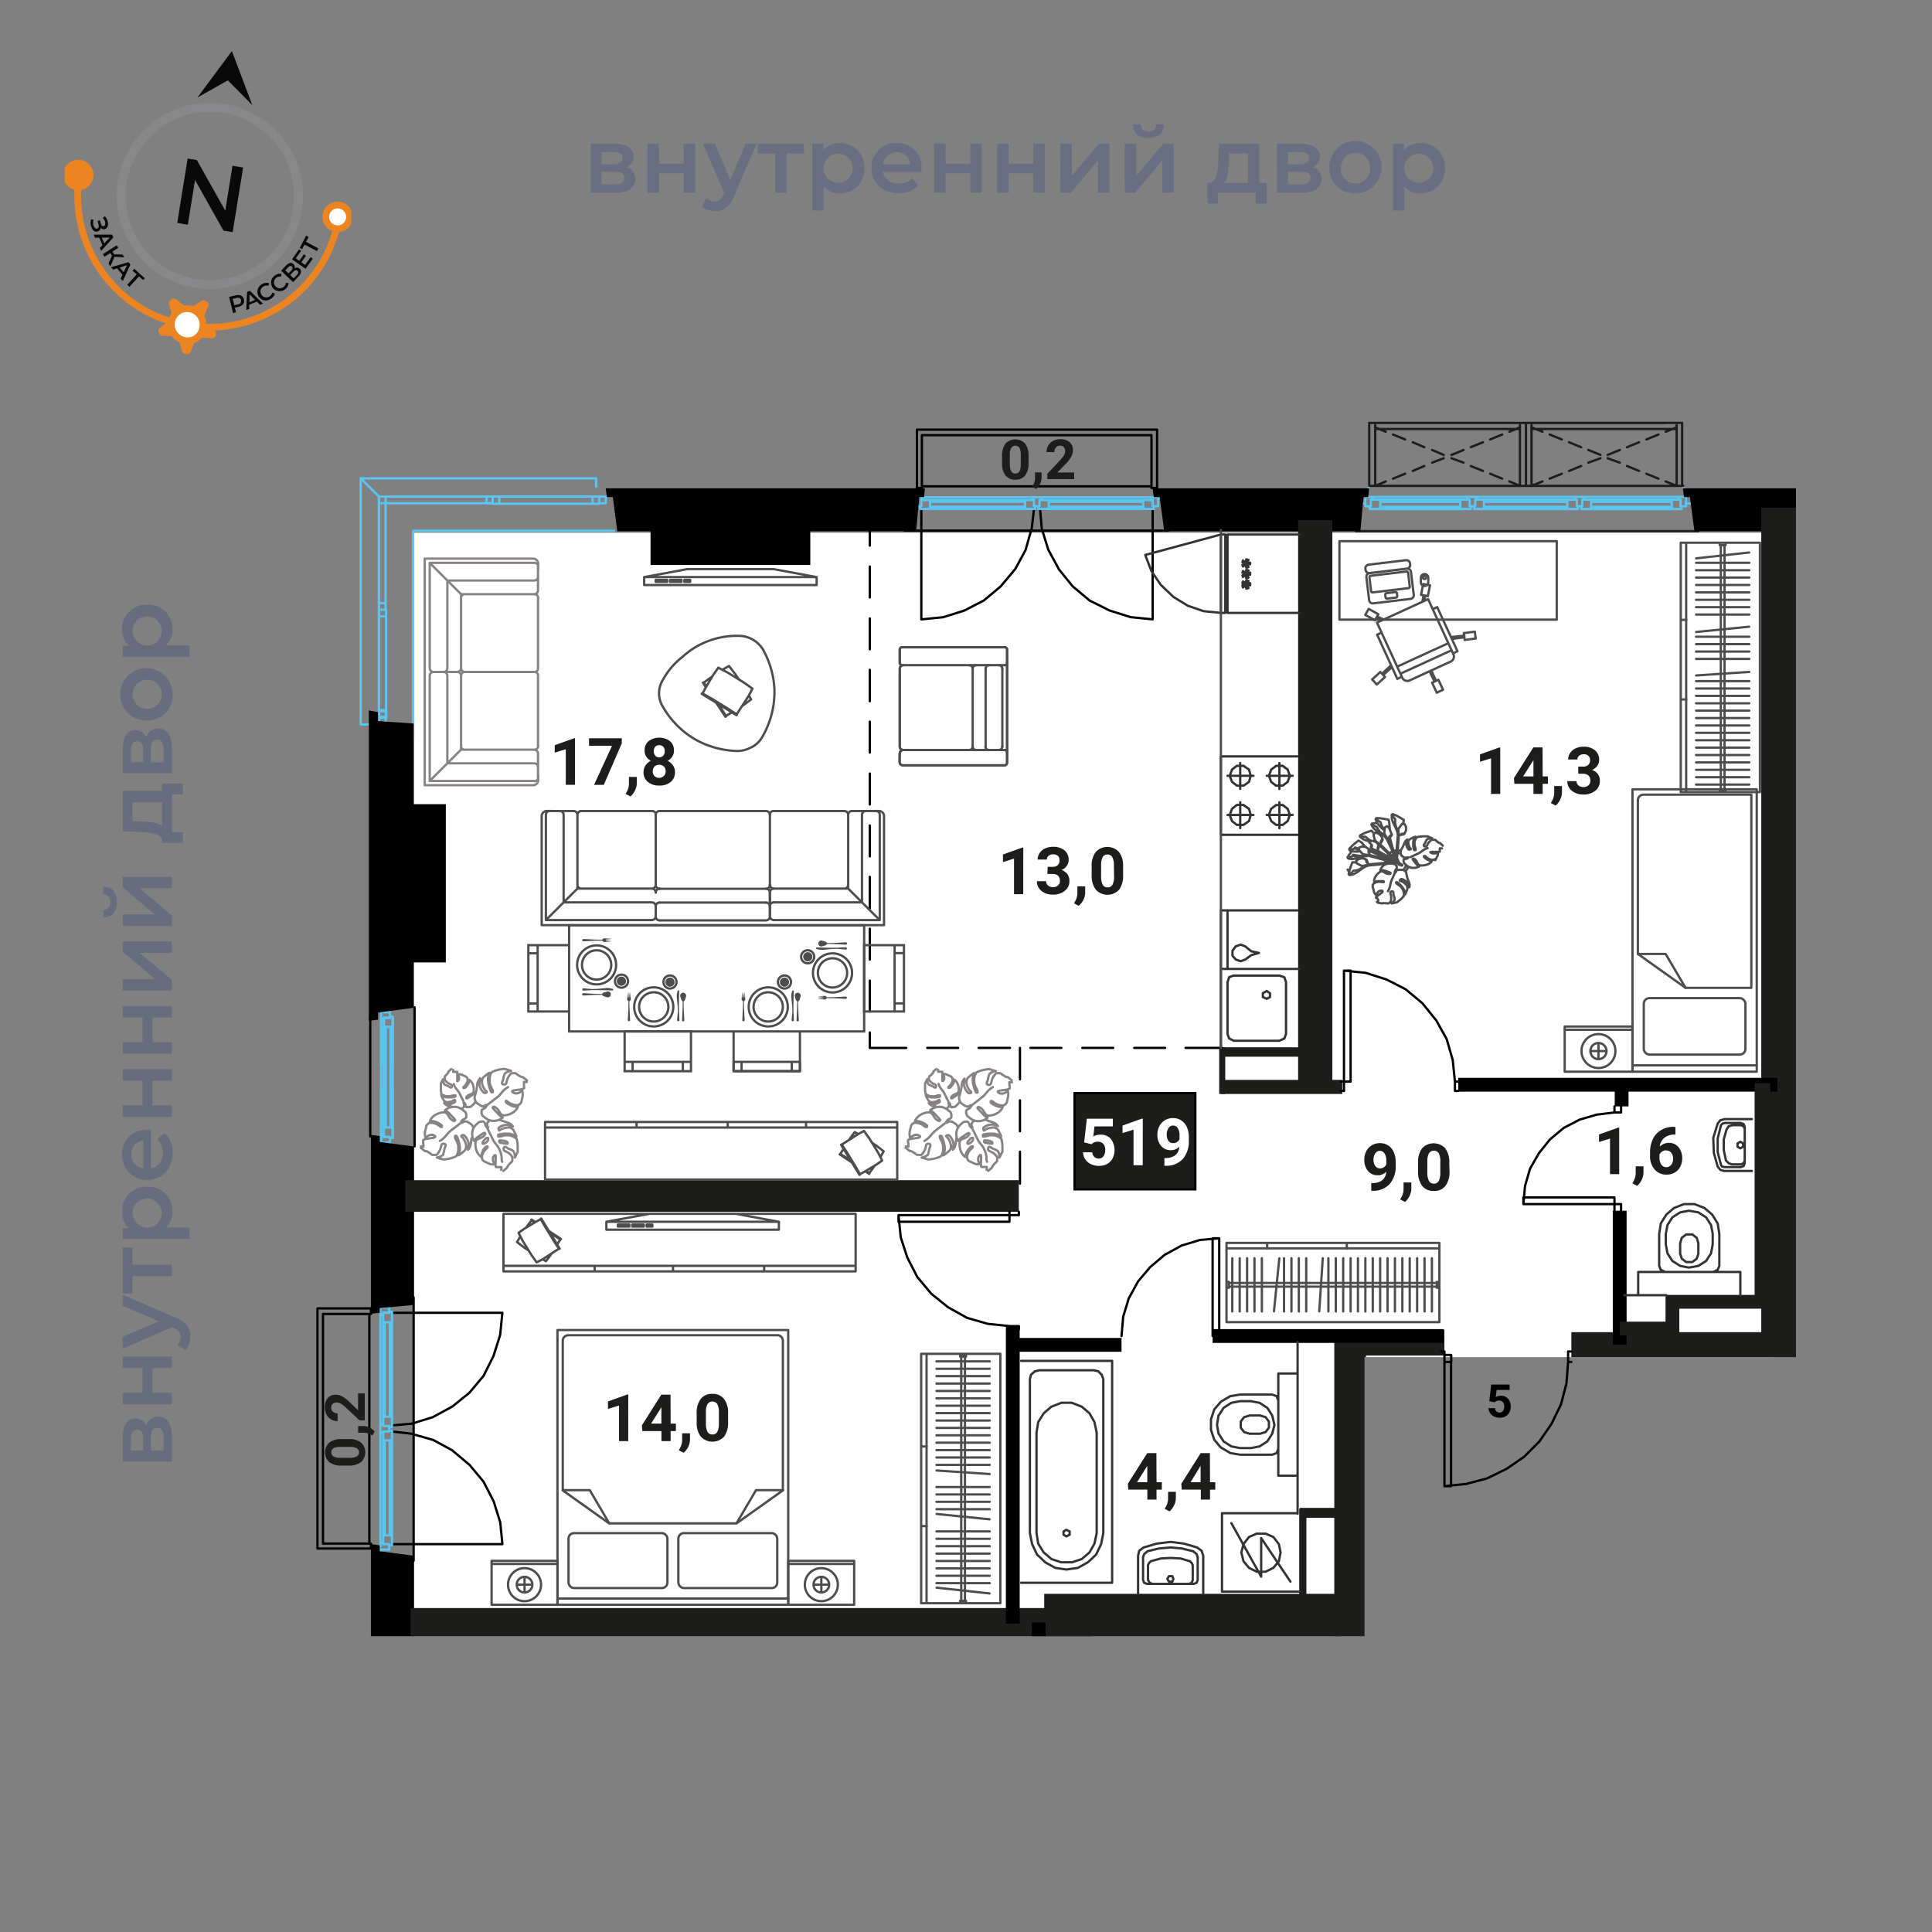 <svg xmlns="http://www.w3.org/2000/svg" viewBox="0 0 420 420"><rect x="0" y="0" width="420" height="420" fill="#808080" stroke="none"/><defs><clipPath id="a"><path fill="none" d="M296.64 355.69v-60.66h93.79V87.84H62.8v267.85h233.84z"/></clipPath><clipPath id="b"><path fill="none" d="M14.06 11.09h62.31v65.95H14.06z"/></clipPath></defs><g data-name="05 квартира"><path fill="#fff" d="M292.56 350.08v-55.05h92.92V115.81H90V350.08h202.56z"/><g fill="none" stroke-linecap="round" stroke-linejoin="round" stroke-width=".5"><path stroke="#000" d="m251.16 106.07.12 2.04"/><path stroke="#5bc5f2" d="M251.29 108.12h1.2"/><path stroke="#000" d="m199.56 108.11.12-2.03"/><path stroke="#5bc5f2" d="M250.58 110.04h.23M250.58 108.72v1.32"/><path stroke="#000" d="m250.58 134.64-4.81-.48M245.77 134.16l-4.56-1.44M241.21 132.72l-4.32-2.16M236.88 130.56l-3.72-3.12M233.17 127.44l-3.01-3.72M230.18 123.72l-2.28-4.2M227.89 119.52l-1.44-4.68M226.46 114.85l-.36-4.2M250.58 134.64v-24M224.78 110.64l-.48 4.2M224.29 114.84l-1.33 4.68M222.98 119.52l-2.28 4.2M220.69 123.72l-3.12 3.72M217.58 127.45l-3.73 3.11M213.84 130.56l-4.19 2.16M209.66 132.72l-4.57 1.44M205.1 134.17l-4.8.48M200.29 110.64v24"/><path stroke="#5bc5f2" d="m249.96 108.72.36-.6"/><path stroke="#000" d="M200.41 105.72h49.91M196.67 115.35h57.25M250.32 94.6h-49.91M200.41 94.6v11.12M250.32 105.72V94.6M250.32 94.6v11.48M251.54 106.08V93.4M200.41 94.6h49.91M251.54 93.4h-52.21M200.41 106.08V94.6M199.33 93.4v12.68M251.16 106.08h-.12M251.05 106.08h-.13M250.93 106.08h-.13M250.81 106.08h-.12M250.69 106.08h-.12M250.58 106.08h-.13M250.45 106.08h.13M250.57 106.08h.12M250.69 106.08h.12M250.8 106.08h.13M250.92 106.08h.13M199.69 106.08h.25M199.93 106.08h.12M200.05 106.08h.12M200.17 106.08h.12M200.28 106.08h.13M200.41 106.08h-.13M200.29 106.08h-.12M200.17 106.08h-.12M200.05 106.08h-.12M199.94 106.08h-.25M199.68 106.08h0M200.41 106.08h-1.08M250.33 106.08h1.21M199.33 93.4v12.68M251.54 93.4h-52.21M251.54 106.08V93.4M200.41 94.6v11.48M250.32 94.6h-49.91M250.32 106.08V94.6"/><path stroke="#5bc5f2" d="M198.37 108.12h1.19M252.49 108.12h-.72M227.88 108.71h20.76M248.64 110.63h-20.76M248.64 110.63l-.12-.48M248.52 110.16H228M248.64 110.63h-20.76M248.52 109.08H228M248.52 109.07l.12-.36M248.64 108.71h-20.76M228 110.16l-.12.48M227.88 108.72l.12.36M248.65 108.72h1.93M248.52 109.07l.12-.36M248.52 110.16v-1.08M248.64 110.63l-.12-.48M250.81 110.64h-2.16M250.81 110.04v.6M225.72 110.04h.25M225.74 110.64v-.6M227.89 110.64h-2.16M228 110.16l-.12.48M228 109.08v1.08M227.88 108.72l.12.36M225.97 108.72h1.92M225.97 110.04v-1.32M248.52 109.08v1.08M228 109.08h20.52M228 110.16v-1.08M248.52 110.16H228M202.09 108.72h20.89M222.98 110.64h-20.89M222.98 110.64l-.13-.48M222.84 110.15H202.2M222.98 110.64h-20.89M222.84 109.07H202.2M222.85 109.08l.13-.36M222.98 108.72h-20.89M202.2 110.16l-.12.48M202.08 108.72l.12.36M222.97 108.72h1.81M222.85 109.08l.13-.36M222.84 110.15v-1.08M222.98 110.64l-.13-.48M225.01 110.64h-2.03M225.01 110.04v.6M224.77 110.04h.24M224.78 108.72v1.32M200.05 110.04h.24M200.05 110.64v-.6M202.09 110.64h-2.04M202.2 110.16l-.12.48M202.2 109.08v1.08M202.08 108.72l.12.36M200.28 108.72h1.81M200.29 110.04v-1.32M222.84 109.07v1.08M202.2 109.07h20.64M202.2 110.16v-1.08M199.09 109.92v-1.6M222.84 110.15H202.2M225.97 108.72v1.32M226.58 108.72h-.6M226.22 108.12l.36.6M224.65 108.12h1.55M224.3 108.73l.36-.6M224.78 108.72h-.48M224.78 110.04v-1.32M225.97 110.04h-1.2M200.78 108.72l-.37-.6M249.97 108.72h-23.4M224.29 108.72h-23.52M200.41 108.12h49.91M225.74 110.04h-.73M199.09 108.12h1.32M200.29 110.04h-1.2M200.29 108.72v1.32M200.78 108.72h-.49M200.41 108.12l.37.6M250.58 108.72h-.6M250.58 110.04v-1.32M251.77 110.04h-1.21M251.77 108.12v1.92M250.33 108.12h1.44M249.96 108.72l.36-.6M251.77 108.72v.84M89.82 115.39h43.68M82.38 159.07v-1.56M89.82 160.82v-45.43M82.38 154.39v-20.4M83.94 133.99h-1.56M83.94 133.99v20.4h-1.56M82.38 132.55h1.56v1.44h-1.56v-1.44M83.94 155.83h-1.56v-1.44h1.56v1.44M83.82 131.11v1.44h-1.44v-1.44h1.44M82.38 109.39v46.44M130.26 107.95H83.82M83.82 109.39h23.28M82.38 109.39v-1.44h1.44v1.44h-1.44M83.82 157.27h-1.44v-1.44h1.44v1.44M83.82 132.55v-1.44M82.38 131.11v1.44M82.38 155.83v-46.44M83.82 109.39h-1.44M83.82 132.55v-23.16M82.38 155.83v-46.44M83.82 107.95v1.44h23.28M83.82 107.95h46.44M83.82 109.39h23.28M83.82 107.95h46.44M82.38 107.95h23.4M82.38 107.95l-3.96-3.96h51.17v1.79"/><path stroke="#5bc5f2" d="M78.42 103.99v53.52h3.96v-49.56M108.54 107.95h20.28M128.82 109.51v-1.56M128.82 109.51h-20.28v-1.56M107.1 109.51v-1.56h1.44v1.56h-1.44M130.26 107.95v1.56h-1.44v-1.56h1.44M105.78 107.95h1.32v1.44h-1.32v-1.44M131.7 107.95v1.44h-1.44v-1.44h1.44M107.1 107.95h-1.32M105.78 109.39h1.32M107.1 107.95h24.84M83.95 154.6h-1.56M82.39 156.04h1.56v-1.44h-1.56v1.44M82.39 157.48h1.44v-1.44h-1.44v1.44M300.04 110.18h17.41M317.45 110.18v-1.08M317.45 109.1h-17.41M300.06 109.1v1.08M299.94 110.66l.12-.48M300.06 109.1l-.12-.48M299.93 110.66h17.63M317.56 110.66l-.12-.48M317.45 110.18h-17.41M317.45 109.1h-17.41M317.44 109.1l.12-.48M317.56 108.62h-17.63M298 108.62v1.44M298 110.06h-.24M297.77 110.06v.6M297.76 110.65h2.16M299.94 110.66l.12-.48M300.06 110.18v-1.08M300.06 109.1l-.12-.48M299.92 108.61H298M319.48 110.06v-1.45M319.48 108.61h-1.92M317.56 108.62l-.12.48M317.45 109.1v1.08M317.44 110.18l.12.48M317.57 110.66h2.16M319.74 110.66v-.6M319.74 110.06h-.25M322.61 110.18h18.11M340.72 110.18v-1.08M340.72 109.1h-18.11M322.61 109.1v1.08M322.49 110.66l.12-.48M322.61 109.1l-.12-.48M322.48 110.65h18.36M340.84 110.65l-.12-.48M340.72 110.18h-18.11M340.72 109.1h-18.11M340.72 109.09l.12-.48M340.84 108.61h-18.36M320.69 108.62v1.44M320.69 110.06h-.24M320.46 110.06v.6M320.45 110.66h2.04M322.49 110.66l.12-.48M322.61 110.18v-1.08M322.61 109.1l-.12-.48M322.49 108.62h-1.79M342.78 110.06v-1.44M342.78 108.62h-1.92M340.84 108.61l-.12.48M340.72 109.1v1.08M340.72 110.17l.12.49M340.85 110.66h2.16M343.01 110.66v-.6M343.01 110.06h-.23M345.89 110.18h17.52M363.41 110.18v-1.08M363.41 109.1h-17.52M345.89 109.1v1.08M345.76 110.66l.13-.48M345.89 109.1l-.13-.48M345.77 110.66h17.76M363.53 110.66l-.12-.48M363.41 110.18h-17.52M363.41 109.1h-17.52M363.41 109.1l.12-.48M363.53 108.62h-17.76M343.97 108.62v1.44M343.97 110.06h-.23M343.74 110.06v.6M343.73 110.66h2.04M345.76 110.66l.13-.48M345.89 110.18v-1.08M345.89 109.1l-.13-.48M345.77 108.62h-1.81M365.33 110.06v-1.44M365.33 108.62h-1.8M363.53 108.62l-.12.48M363.41 109.1v1.08M363.41 110.18l.12.48M363.53 110.66h2.03M365.56 110.66v-.6M365.56 110.06h-.23M319.74 110.06h.72M343.02 110.06h.72M320.93 108.01l.35.6M321.29 108.62h20.88M364.74 108.62l.47-.6M298.25 108.02l.36.6M298.62 108.62h20.27M318.89 108.62l.36-.6M342.16 108.62l.36-.6M344.1 108.03l.36.6M365.21 108.02h-66.96M365.21 108.02h-21.12M319.25 108.02h-21M342.52 108.02h-21.6M296.81 110.06H298M298 110.06v-1.44M298.01 108.62h.6M298.61 108.62l-.36-.6M298.26 108.02h-1.44M296.81 108.02v2.04M319.5 110.06h1.19M320.69 110.06v-1.44M320.68 108.61h.6M321.28 108.61l-.35-.6M320.93 108.02h-1.69M319.25 108.02l-.36.6M318.88 108.61h.6M319.48 108.61v1.45M342.77 110.06h1.2M343.97 110.06v-1.44M343.98 108.62h.48M344.46 108.62l-.36-.59M344.09 108.02h-1.56M342.52 108.02l-.36.6M342.17 108.62h.61M342.78 108.62v1.44M365.32 110.06h1.2M366.52 110.06v-2.04M366.52 108.02h-1.32M365.21 108.02l-.47.6M364.73 108.62h.6M365.33 108.62v1.44M319.74 110.06h.72M319.24 108.02h1.69M366.52 108.62v.84M296.81 109.46v-.84M343.02 110.06h.72M342.53 108.02h1.56M365.94 105.98v-.36"/><path stroke="#1d1e1b" d="M297.54 105.62h68.4"/><path stroke="#5bc5f2" d="M297.53 105.62v.36M295.97 109.46h.84M366.52 109.45h.96"/><path stroke="#1d1e1b" d="M297.65 91.94v13.68M331.73 105.62V91.94M328.13 91.94h-30.49M331.73 91.94h-34.08M297.65 91.94v13.68M331.73 91.94v13.68M297.65 91.94h34.08M297.65 91.94v13.68M330.42 105.62v-13.2M298.96 105.62v-13.2M330.42 92.42v.84M298.96 93.26v-.84M330.42 93.26h-31.45M331.73 91.94v13.68M365.68 105.61V91.93M362.22 91.95h-30.48M365.68 91.93h-33.95M365.68 105.61V91.93M365.68 91.93v13.68M331.73 91.93h33.95M331.73 91.94v13.68M364.49 105.62v-13.2M332.94 105.62v-13.2M364.49 92.42v.84M332.94 93.26v-.84M364.49 93.26h-31.57M298.98 92.9l2.27.96M302.81 94.46l2.65 1.08M307.13 96.14l2.51 1.08M311.33 97.82l2.52 1.08M315.53 99.62l2.64.96M319.73 101.3l2.65 1.08M323.93 102.97l2.63 1.09M328.13 104.66l2.29.96M298.98 105.62l2.27-.96M302.81 104.06l2.65-1.08M307.13 102.38l2.51-1.08M311.33 100.58l2.52-.96M315.53 98.9l2.64-1.08M319.73 97.22l2.65-1.08M323.93 95.54l2.63-1.08M328.13 93.86l2.29-.96M332.92 92.9l2.4.96M336.89 94.46l2.64 1.08M341.09 96.14l2.65 1.08M345.28 97.81l2.64 1.08M349.48 99.62l2.65.96M353.7 101.3l2.63 1.08M357.9 102.98l2.64 1.08M362.09 104.66l2.4.96M332.92 105.62l2.4-.96M336.89 104.06l2.64-1.08M341.09 102.38l2.65-1.08M345.28 100.58l2.64-.96M349.48 98.9l2.65-1.08M353.7 97.22l2.63-1.08M357.9 95.54l2.64-1.08M362.09 93.86l2.4-.96M369.17 115.46h-74.4"/><path stroke="#5bc5f2" d="M85.38 247.17v-10.49M85.38 221.27v10.36M82.86 231.63v-10.36M82.86 247.17v-10.49M84.9 223.24v21.83h-1.08v-21.83h1.08M85.38 223.24h-.48M83.82 223.24h-.36"/><path stroke="#5bc5f2" d="M85.38 223.24v21.95l-.48-.12v-21.83M83.82 245.07v-21.83M83.82 245.07l-.36.12v-21.95"/><path stroke="#5bc5f2" d="M84.78 247.17h-1.32v-1.98l.36-.12h1.08l.48.12v2.22h-.6v-.24M83.46 221.27h1.32v-.25h.6v2.22h-1.92v-1.97M83.46 221.89l-.6-.37M83.46 246.55v-24.66M82.86 246.92v-25.41 25.41l.6-.37"/><path stroke="#5bc5f2" d="m83.46 221.88-.6-.37v-1.48h1.92v1.24h-1.32v.61M82.86 246.92l.6-.37v.62h1.32v1.23h-1.92v-1.48M84.3 220.04h-.84"/><path stroke="#000" d="M80.49 247.06v-25.92M90.13 218.98v30.24M80.64 284.81l2.04-.12"/><path stroke="#5bc5f2" d="M82.69 284.68v-1.2"/><path stroke="#000" d="m82.68 336.41-2.03-.12"/><path stroke="#5bc5f2" d="M84.61 285.39v-.23M83.29 285.39h1.32"/><path stroke="#000" d="m109.21 285.39-.48 4.81M108.73 290.2l-1.44 4.56M107.29 294.76l-2.16 4.32M105.13 299.09l-3.12 3.72M102.01 302.8l-3.72 3.01M98.29 305.79l-4.2 2.28M94.09 308.08l-4.68 1.44M89.42 309.51l-4.2.36M109.21 285.39h-24M85.21 311.19l4.2.48M89.41 311.68l4.68 1.33M94.09 312.99l4.2 2.28M98.29 315.28l3.72 3.12M102.02 318.39l3.11 3.73M105.13 322.13l2.16 4.19M107.29 326.31l1.44 4.57M108.74 330.87l.48 4.8M85.21 335.68h24"/><path stroke="#5bc5f2" d="m83.29 286.01-.6-.36"/><path stroke="#000" d="M80.29 335.56v-49.91M89.92 339.29v-57.25M70.21 285.65v49.91M70.21 335.56h10.08M80.29 285.65H70.21M70.21 285.65h10.44M80.65 284.43H69.01M70.21 335.56v-49.91M69.01 284.43v52.21M80.65 335.56H70.21M69.01 336.64h11.64M80.65 284.81v.12M80.65 284.92v.13M80.65 285.04v.13M80.65 285.16v.12M80.65 285.28v.12M80.65 285.39v.13M80.65 285.52v-.13M80.65 285.4v-.12M80.65 285.28v-.12M80.65 285.17v-.13M80.65 285.05v-.13M80.65 336.28v-.25M80.65 336.04v-.12M80.65 335.92v-.12M80.65 335.8v-.12M80.65 335.69v-.13M80.65 335.56v.13M80.65 335.68v.12M80.65 335.8v.12M80.65 335.92v.12M80.65 336.03v.25M80.65 336.29h0M80.65 335.56v1.08M80.65 285.64v-1.21M69.01 336.64h11.64M69.01 284.43v52.21M80.65 284.43H69.01M70.21 335.56h10.44M70.21 285.65v49.91M80.65 285.65H70.21"/><path stroke="#5bc5f2" d="M82.69 337.6v-1.19M82.69 283.48v.72M83.28 308.09v-20.76M85.2 287.33v20.76M85.2 287.33l-.48.12M84.73 287.45v20.52M85.2 287.33v20.76M83.65 287.45v20.52M83.64 287.45l-.36-.12M83.28 287.33v20.76M84.73 307.97l.48.12M83.29 308.09l.36-.12M83.29 287.32v-1.93M83.64 287.45l-.36-.12M84.73 287.45h-1.08M85.2 287.33l-.48.12M85.21 285.16v2.16M84.61 285.16h.6M84.61 310.25V310M85.21 310.23h-.6M85.21 308.08v2.16M84.73 307.97l.48.12M83.65 307.97h1.08M83.29 308.09l.36-.12M83.29 310v-1.92M84.61 310h-1.32M83.65 287.45h1.08M83.65 307.97v-20.52M84.73 307.97h-1.08M84.73 287.45v20.52M83.29 333.88v-20.89M85.21 312.99v20.89M85.21 312.99l-.48.13M84.72 313.13v20.64M85.21 312.99v20.89M83.64 313.13v20.64M83.65 313.12l-.36-.13M83.29 312.99v20.89M84.73 333.77l.48.12M83.29 333.89l.36-.12M83.29 313v-1.81M83.65 313.12l-.36-.13M84.72 313.13h-1.08M85.21 312.99l-.48.13M85.21 310.96v2.03M84.61 310.96h.6M84.61 311.2v-.24M83.29 311.19h1.32M84.61 335.92v-.24M85.21 335.92h-.6M85.21 333.88v2.04M84.73 333.77l.48.12M83.65 333.77h1.08M83.29 333.89l.36-.12M83.29 335.69v-1.81M84.61 335.68h-1.32M83.64 313.13h1.08M83.64 333.77v-20.64M84.73 333.77h-1.08M84.49 336.88h-1.6M84.72 313.13v20.64M83.29 310h1.32M83.29 309.39v.6M82.69 309.75l.6-.36M82.69 311.32v-1.55M83.3 311.67l-.6-.36M83.29 311.19v.48M84.61 311.19h-1.32M84.61 310v1.2M83.29 335.19l-.6.37M83.29 286v23.4M83.29 311.68v23.52M82.69 335.56v-49.91M84.61 310.23v.73M82.69 336.88v-1.32M84.61 335.68v1.2M83.29 335.68h1.32M83.29 335.19v.49M82.69 335.56l.6-.37M83.29 285.39v.6M84.61 285.39h-1.32M84.61 284.2v1.21M82.69 284.2h1.92M82.69 285.64v-1.44M83.29 286.01l-.6-.36M83.29 284.2h.84"/></g><g clip-path="url(#a)"><path d="M365.83 106.15h43.31l-.18 1.92h-1.03l-.69 7.44h-38.88l-.98-7.44h-1.29l-.26-1.92zM250.56 106.15h47.07l-.18 1.92h-1.03l-.69 7.44h-42.64l-.98-7.44h-1.29l-.26-1.92zM131.67 106.15h69.39l-.18 1.92h-1.04l-.68 7.44H134.2l-.98-7.44h-1.29l-.26-1.92z"/><path d="M176.15 122.82h-34.73v-7.97h34.73zM80.63 335.68v46.38l1.92-.18v-1.03l7.44-.69v-41.95l-7.44-.98v-1.29l-1.92-.26zM80.63 246.71v38.87l1.92-.18v-1.03l7.44-.69v-34.44l-7.44-.98v-1.29l-1.92-.26zM80.18 154.43v67.49l2-.26v-1.55l7.74-1.03v-61.79l-7.74-.54v-1.93l-2-.39z"/><path d="M89.1 174.82h7.82v34.41H89.1z"/><path fill="#1d1d1b" d="M414.33 470.2h-5.53V349.96h5.53z"/><path fill="#1d1d1b" d="M409.64 367.12H288.32V361h121.32zM459.32 296.08H341.6v-6.48h117.72zM314 294.68h-22.92v-5.64H314z"/><path fill="#1d1d1b" d="M296.96 362.56h-6.9v-72.12h6.9z"/><path fill="#1d1d1b" d="M291.33 359.07H227v-12.59h64.33z"/><path fill="#1d1d1b" d="M237.33 356.2H89.24v-6.63h148.09zM221.48 263.44H88.1v-6.87h133.38zM289.64 237.4h-7.44V113.07h7.44zM391.04 293.32h-8.16V110.37h8.16z"/><path fill="none" stroke="#000" stroke-miterlimit="10" stroke-width="3" d="M409.83 405.82h-87.54M356.73 411.88v-6.84M293.37 362.56v47.16h-36.36M225.81 425.68v-72.96M234.33 409.72h-8.69M386.37 235.82h-33.84v4.7M317.01 235.82h43.8"/><path d="M350.61 263.2h3v29.12h-3z"/><path fill="none" stroke="#000" stroke-miterlimit="10" stroke-width="3" d="M263.61 290.44h50.18M243.81 292.36h-22.68M220.17 352.97v-64.7M288.93 426.16v-16.44"/><path d="M292.29 383.57h-4.09v-26.65h4.09zM283.28 410.09h-2.04v-27.37h2.04z"/><path d="M293.84 385h-12.6v-3h12.6z"/><path fill="#1d1d1b" d="M384.86 284.19h-3.42v-48.71h3.42z"/><path fill="#1d1d1b" d="M362.07 281.5h23.46v3h-20.46v5.82h-12.96v-3h9.96v-5.82zM291.8 237.82h-26.4v-3.06h26.4zM283.82 229.72H265.4v-2.05h18.42z"/><path fill="#1d1d1b" d="M266.36 237.82h-1.32v-10.15h1.32z"/><path fill="none" stroke="#000" stroke-linecap="round" stroke-linejoin="round" stroke-width=".5" d="M265.65 227.8h-7.92M253.29 227.8h-6.72M242.01 227.8h-6.72M230.73 227.8h-6.72M219.57 227.8h-6.84M208.29 227.8h-6.72M197.01 227.81h-7.92M221.73 257.32v-6.96M221.73 245.92v-6.72M221.73 234.64v-6.84M189.09 227.81v-3.36M189.09 219.88v-6.71M189.09 208.6v-6.71M189.09 197.45v-6.84M189.09 186.17v-6.73M189.09 174.89v-6.73M189.09 163.61v-6.73M189.09 152.44v-6.83M189.09 141.16v-6.72M189.09 129.88v-6.72M189.09 118.61v-3.37"/><path fill="#1d1d1b" d="M284 348.88h-1.56V328H284z"/><path fill="#1d1d1b" d="M291.56 329.96h-9v-2.16h9z"/><path d="M298.9 407.43h-5.56v-2.53h5.56z"/></g><g fill="none" stroke="#333" stroke-linecap="round" stroke-linejoin="round" stroke-width=".5" data-name="с/у"><path d="m276.57 316.24.96-.36M277.53 315.88l.36-.96M269.61 316.24h6.96M269.61 303.16l-2.16.36M267.45 303.51l-2.04 1.21M265.41 304.72l-1.44 1.68M263.97 306.4l-.72 2.16M263.25 308.56v2.28M263.25 310.84l.72 2.16M263.97 313l1.44 1.68M265.41 314.68l2.04 1.19M267.45 315.88l2.16.36M276.57 303.16h-6.96M277.89 304.48l-.36-.96M277.53 303.52l-.96-.36M282.09 320.8h-4.2M277.89 298.59h4.2M271.89 314.8h-2.28M271.89 304.6h-2.28M269.61 314.8l-1.92-.36M267.69 314.44l-1.68-1.08M266.01 313.36l-1.08-1.68M264.9 311.67l-.33-1.92M264.57 309.76l.33-2.05M264.93 307.72l1.08-1.68M266.01 306.04l1.68-1.08M267.69 304.96l1.92-.36M271.89 304.6l1.92.36M273.81 304.96l1.68 1.08M275.49 306.04l1.08 1.68M276.57 307.72l.48 2.04M277.05 309.76l-.48 1.92M276.57 311.68l-1.08 1.68M275.49 313.36l-1.68 1.08M273.81 314.44l-1.92.36M273.93 311.68h-2.28M273.93 307.71h-2.28M271.65 307.72l-1.2.36M270.45 308.08l-.72.96M269.73 309.04v1.32M269.73 310.36l.72.96M270.45 311.32l1.2.36M273.93 307.72l1.2.36M275.13 308.08l.72.96M275.85 309.04v1.32M275.85 310.36l-.72.96M275.13 311.32l-1.2.36M277.89 298.59v22.21M282.09 291.73v37.35M248.61 336.4l-.96.71M247.65 337.12l-.24 1.08M261.57 338.2l-.36-1.08M261.21 337.13l-.96-.73M260.37 338.56l-.24-.71M260.13 337.84l-.72-.6M248.49 338.56l.24-.72M248.73 337.84l.72-.6M253.77 343.24l.36.6M254.13 343.84h.72M254.85 343.85l.24-.61M255.09 343.24l-.24-.59M254.85 342.64h-.72M254.13 342.64l-.36.6M250.53 344.32h-1.2M259.29 343.48l-.24.6M259.05 344.09l-.6.23M250.53 344.32l-.6-.24M249.93 344.08l-.36-.6M258.45 344.32h-7.92M258.69 339.4l.36.36M259.05 339.76l.24.48M250.17 339.4l-.36.36M249.81 339.76l-.24.48M249.57 340.24v3.24M259.29 343.49v-3.25M254.49 338.68l-2.16.12M252.33 338.8l-2.16.6M258.69 339.41l-2.04-.61M256.65 338.8l-2.16-.12M249.33 344.32l-.6-.24M248.73 344.08l-.24-.6M259.53 344.32l.6-.24M260.13 344.09l.24-.6M259.53 344.32h-.6M248.49 338.56v4.92M254.49 336.4l-2.64.24M251.85 336.64l-2.4.59M259.41 337.24l-2.4-.6M257.01 336.64l-2.52-.24M260.37 343.48v-4.92M247.41 338.2v8.28M254.49 335.2l-3 .36M251.49 335.56l-2.88.85M260.25 336.4l-2.88-.84M257.37 335.56l-2.88-.36M261.57 346.48v-8.28M254.49 344.32h4.8M274.17 334.36l6.36 9.48M267.69 331.12l6.48 11.64M274.17 334.36v8.4M269.85 337.48l.48-1.8M270.33 335.68l1.2-1.56M271.53 334.12l1.68-.72M273.21 333.4h1.92M275.13 333.4l1.68.72M276.81 334.12l1.2 1.56M278.01 335.68l.38 1.8M278.39 337.48l-.38 1.92M278.01 339.4l-1.2 1.44M276.81 340.84l-1.68.84M275.13 341.68h-1.92M273.21 341.68l-1.68-.84M271.53 340.84l-1.2-1.44M270.33 339.4l-.48-1.92M282.09 328.96h-16.44M265.65 328.96V346M265.65 346h16.92M238.41 311.45l-.48-2.28M237.93 309.16l-1.08-1.92M236.85 307.24l-1.68-1.44M235.17 305.8l-2.16-.84M233.01 304.95h-2.28M230.73 304.96l-2.16.84M228.57 305.8l-1.68 1.44M226.89 307.24l-1.2 1.92M225.69 309.16l-.36 2.28M238.41 333.29l-.48 2.27M237.93 335.56l-1.08 1.92M236.85 337.48l-1.68 1.44M235.17 338.92l-2.16.72M233.01 339.63h-2.28M230.73 339.64l-2.16-.72M228.57 338.92l-1.68-1.44M226.89 337.48l-1.2-1.92M225.69 335.56l-.36-2.28M231.81 334l-.6-.36M231.21 333.64v-.72M231.21 332.92l.6-.36M231.81 332.56l.72.36M232.53 332.92v.72M232.53 333.64l-.72.36M239.85 333.28l-.48 2.4M239.37 335.68l-1.08 2.28M238.29 337.96l-1.8 1.68M236.49 339.63l-2.16 1.21M234.33 340.84l-2.52.36M231.81 341.2l-2.4-.36M229.41 340.84l-2.16-1.19M227.25 339.64l-1.8-1.69M225.45 337.96l-1.08-2.28M224.37 335.68l-.48-2.4M239.85 299.8v33.48M237.81 297.88l.96.24M238.77 298.11l.69.73M239.49 298.84l.36.96M225.93 297.88h11.88M223.89 299.8l.24-.96M224.13 298.84l.84-.72M224.97 298.12l.96-.24M223.89 333.28V299.8M241.77 295.84h-19.8M241.77 344.08v-48.24M221.97 344.08h19.8M238.41 311.44v21.84M225.33 311.44v21.84M360.69 275.2l.36.85M361.05 276.04l.96.48M360.69 268.24v6.96M373.77 268.24l-.36-2.28M373.41 265.97l-1.2-1.93M372.21 264.04l-1.68-1.43M370.53 262.6l-2.16-.84M368.37 261.76h-2.28M366.09 261.76l-2.16.84M363.93 262.6l-1.68 1.44M362.25 264.04l-1.2 1.92M361.05 265.97l-.36 2.27M373.77 275.2v-6.96M372.45 276.52l.96-.48M373.41 276.04l.36-.84M356.13 281.55v-5.04M378.33 276.52v5.04M362.13 270.52v-2.28M372.33 270.52v-2.28M362.13 268.24l.36-1.92M362.49 266.32l1.08-1.68M363.57 264.64l1.68-1.08M365.25 263.56l1.92-.36M367.17 263.2l2.04.36M369.21 263.56l1.68 1.08M370.89 264.64l1.08 1.68M371.97 266.32l.36 1.92M372.33 270.52l-.36 1.92M371.97 272.44l-1.08 1.68M370.89 274.12l-1.68 1.08M369.21 275.2l-2.04.36M367.17 275.56l-1.92-.36M365.25 275.2l-1.68-1.08M363.57 274.13l-1.08-1.68M362.49 272.44l-.36-1.92M365.25 272.56v-2.28M369.21 272.56v-2.28M369.21 270.28l-.36-1.2M368.85 269.08l-.96-.72M367.89 268.36h-1.32M366.57 268.36l-.96.72M365.61 269.08l-.36 1.2M369.21 272.56l-.36 1.08M368.85 273.64l-.96.72M367.89 274.36h-1.32M366.57 274.36l-.96-.72M365.61 273.64l-.36-1.08M378.33 276.51h-22.2M374.97 243.28l-.96.25M374.01 243.52l-.6.73M373.41 244.25l-.96 3.12M372.45 247.37l.12 3.23M372.57 250.61l.84 2.99M373.41 253.6l.6.73M374.01 254.33l.84.24M374.85 254.56h6M380.85 243.28h-5.88M375.21 252.27l.6.62M375.81 252.89l.72.23M376.65 244.6l-.84.24M375.81 244.84l-.48.71M375.33 245.56l-.6 2.15M374.73 247.71V250M374.73 250l.48 2.28M376.53 253.12h1.92M378.47 244.6h-1.82M378.45 253.72l.6-.24M379.05 253.47l.24-.6M378.45 244.13l.6.24M379.05 244.36l.24.6M374.85 253.72h3.6M374.97 244.12h3.48M374.97 244.13l-.48.11M374.49 244.25l-.36.35M374.13 253.24l.24.37M374.37 253.59l.48.13M374.13 244.6l-.72 2.88M373.41 247.48v3M373.41 250.48l.72 2.76M379.29 244.97v7.92M378.33 249.64l.6-.36M378.93 249.27v-.71M378.93 248.56l-.6-.36M378.33 248.21l-.6.35M377.73 248.56v.73M377.73 249.29l.6.35M378.45 244.61l.6.24M379.05 244.83l.24.61M379.29 252.28l-.24.59M379.05 252.88l-.6.24M362.25 281.56h-9.12"/></g><g fill="none" stroke="#333" stroke-linecap="round" stroke-linejoin="round" stroke-width=".5"><path d="M279.57 213.52v11.28M279.57 224.8l-.36.96M279.21 225.76l-1.08.48M266.85 213.52l.36-1.08M267.21 212.43l.96-.36M268.17 226.23l-.96-.48M267.21 225.76l-.36-.96M268.17 212.09h9.96M278.13 226.25h-9.96M266.85 224.8v-11.28M265.41 210.64h17.01M265.41 227.67v-17.03M275.37 215.44l-.84.48M274.53 215.92v.84M274.53 216.76l.84.36M275.37 217.13l.72-.37M276.09 216.75v-.84M276.09 215.92l-.72-.48M278.13 212.08l1.08.36M279.21 212.44l.36 1.08M275.85 168.64l.48 1.32M276.33 169.97l1.08.84M277.41 170.79h1.44M278.85 170.8l1.1-.84M279.93 169.97l.48-1.32M280.41 168.65l-.48-1.33M279.95 167.32l-1.1-.84M278.85 166.48h-1.44M277.41 166.49l-1.08.83M276.33 167.32l-.48 1.32M275.85 177.15l.48-1.31M276.33 175.85l1.08-.84M277.41 175h1.44M278.85 175l1.1.85M279.93 175.84l.48 1.32M280.41 177.16l-.48 1.32M279.95 178.48l-1.1.85M278.85 179.32h-1.44M277.41 179.33l-1.08-.85M276.33 178.47l-.48-1.32M271.89 168.63l-.36 1.33M271.53 169.97l-1.2.84M270.33 170.79h-1.44M268.89 170.79l-1.08-.84M267.83 169.96l-.5-1.31M267.33 168.65l.5-1.33M267.81 167.31l1.08-.84M268.89 166.48h1.44M270.33 166.48l1.2.83M271.53 167.32l.36 1.31M271.89 177.16l-.36-1.33M271.53 175.84l-1.2-.84M270.33 174.99h-1.44M268.89 174.99l-1.08.84M267.83 175.84l-.5 1.33M267.33 177.17l.5 1.31M267.81 178.49l1.08.84M268.89 179.32h1.44M270.33 179.32l1.2-.84M271.53 178.48l.36-1.32M265.41 164.43v17.05M265.41 181.48h16.68M282.09 164.43h-16.68M281.01 168.65h-5.64M278.13 165.88v5.64M281.01 177.16h-5.64M278.13 180.05v-5.64M266.85 168.65h5.64M269.61 165.87v5.64M266.85 177.17h5.64M269.61 180.04v-5.64M265.41 210.64h17.01M270.69 205.72l-.96-.36M269.73 205.36l-1.08.36M268.65 205.72l-.72.96M267.93 206.68v1.08M267.93 207.76l.72.84M268.65 208.6l1.08.36M269.73 208.96l.96-.36M273.69 207.16l-1.68-.36M272.01 206.8l-1.32-1.08M270.69 208.6l1.32-.96M272.01 207.64l1.68-.48M266.85 210.64v-12.72M282.09 197.91h-16.68M265.41 197.91v12.73M268.77 210.64h5.16M270.21 127.71l.6-.47M270.09 127.24l.6-.24M270.21 127.72l-.12-.48M270.21 126.4l.6.36M270.09 126.77l.6.23M270.21 126.4l-.12.37M270.93 127.97l-.12-.72M271.41 127.85l-.36-.72M270.93 127.96l.48-.12M270.93 126.17l-.12.59M271.41 126.29l-.36.59M270.93 126.16l.48.12M271.77 126.76l-.72.12M271.77 127.25l-.72-.12M271.77 126.77v.47M270.21 125.45l.6-.49M270.09 125.09l.6-.37M270.21 125.44l-.12-.35M270.21 124.12l.6.49M270.09 124.48l.6.24M270.21 124.13l-.12.35M270.93 125.69l-.12-.73M271.41 125.57l-.36-.72M270.93 125.68l.48-.12M270.93 123.89l-.12.72M271.41 124.01l-.36.59M270.93 123.88l.48.12M271.77 124.48l-.72.12M271.77 124.96l-.72-.11M271.77 124.49v.47M270.21 123.17l.6-.49M270.09 122.8l.6-.36M270.21 123.16l-.12-.36M270.21 121.84l.6.49M270.09 122.2l.6.24M270.21 121.85l-.12.35M270.93 123.4l-.12-.72M271.41 123.29l-.36-.73M270.93 123.41l.48-.13M270.93 121.61l-.12.72M271.41 121.73l-.36.6M270.93 121.6l.48.12M271.77 122.33h-.72M271.77 122.68l-.72-.12M271.77 122.33v.35M248.97 120.64l1.32 3.48M250.29 124.11l2.04 3.01M252.33 127.12l2.76 2.64M255.09 129.76l3.12 1.92M258.21 131.67l3.48 1.21M261.69 132.87l3.72.36M265.41 116.2l-16.44 4.44M266.37 116.69h.5M265.41 116.19h.96M265.41 133.24v-17.05M266.37 133.24h-.96M266.37 116.2v17.04M266.87 132.77h-.5M266.85 133.24V116.2M282.45 133.24h-15.6M266.85 116.2h15.6"/></g><g fill="none" stroke="#000" stroke-linecap="round" stroke-linejoin="round" stroke-width=".5"><path d="M314.01 296.08v-2.28M315.48 296.08v-1.5M314.01 293.8h-.72M340.89 296.08h.72M341.61 293.8h-.72M340.89 293.8v2.28M314.01 323.08h1.44M315.45 323.08v-27M315.45 296.08h-1.44M315.45 294.55h-1.44M314.01 296.08v27M340.89 296.08l-.36 4.68M340.53 300.77l-1.2 4.56M339.33 305.32l-2.04 4.2M337.29 309.52l-2.64 3.84M334.65 313.37l-3.36 3.36M331.29 316.72l-3.84 2.64M327.45 319.35l-4.2 2.05M323.25 321.4l-4.56 1.2M318.69 322.6l-4.68.48M315.45 308.44v-3.36M265.05 269.2h-1.44M263.61 269.2v21.24M265.05 290.44V269.2M243.81 290.44l.36-4.2M244.17 286.25l1.2-3.96M245.37 282.28l2.04-3.72M247.41 278.56l2.64-3.12M250.05 275.44l3.12-2.64M253.17 272.8l3.72-2.04M256.89 270.76l3.96-1.2M260.85 269.56l4.2-.36M219.45 264.16h2.04M221.49 264.16v-.72M219.45 263.44v.72M219.45 288.28v.72M221.49 289v-.72M221.49 288.28h-2.04M195.33 264.16v1.44M195.33 265.6h24.12M219.45 265.6v-1.44M219.45 264.16h-24.12M219.45 288.27l-4.68-.48M214.77 287.8l-4.56-1.32M210.21 286.48l-4.08-2.28M206.13 284.21l-3.72-3M202.41 281.2l-3-3.6M199.41 277.6l-2.16-4.2M197.25 273.4l-1.44-4.44M195.81 268.96l-.48-4.8M350.97 261.76v1.44M350.97 261.76v1.44M352.41 263.2v-1.44M352.41 261.76h-1.44M350.97 241.84h1.44M352.41 241.84v-1.32M350.97 240.52v1.32M331.17 261.76h19.8M350.97 261.76v-1.44M350.97 260.31h-19.8M331.17 260.31v1.45M350.97 241.84l-3.84.47M347.13 242.31l-3.72 1.08M343.41 243.39l-3.48 1.81M339.93 245.2l-3 2.52M336.93 247.72l-2.4 3M334.53 250.72l-1.92 3.36M332.61 254.08l-1.08 3.72M331.53 257.8l-.36 3.96M292.17 235.12h-.72M291.45 237.16h.72M292.17 237.17v-2.04M316.29 235.12v2.04M316.29 237.16h.72M317.01 235.12h-.72M292.17 211v24.13M292.17 235.13h1.44M293.61 235.12v-24.13M293.61 211h-1.44M316.29 235.12l-.48-4.68M315.81 230.44l-1.32-4.56M314.49 225.88l-2.28-4.08M312.21 221.81l-3-3.72M309.21 218.09l-3.6-3M305.61 215.08l-4.2-2.15M301.41 212.93l-4.56-1.45M296.85 211.48l-4.68-.48"/></g><path fill="none" stroke="#4d4d4d" stroke-linecap="round" stroke-linejoin="round" stroke-width=".5" d="M217.47 294.31v54.22h-17.22v-54.22zM201.43 348.36v-54.03M201.49 331.76h-1.15M201.49 314.45h-1.15M210.01 348.01h-1.29M208.72 348.17v-.16M210.01 348.17v-.16M210.01 294.9h-1.29M210.01 294.73h-1.29M208.72 294.9v-.17M210.01 294.9v-.17M208.96 348.01V294.9M209.77 348.01V294.9M215.12 346.4l-11.51-1.26M215.15 344.16h-11.57M215.15 342.56h-11.57M215.15 340.95h-11.57M215.15 339.34h-11.57M215.15 337.74h-11.57M215.15 336.13h-11.57M215.15 334.52h-11.57M215.15 332.91h-11.57M215.12 330.28l-11.51-1.16M215.15 328.09h-11.57M215.15 326.48h-11.57M215.15 324.88h-11.57M215.15 323.27h-11.57M215.14 320.44l-11.55-.77M215.15 318.45h-11.57M215.15 316.84h-11.57M215.15 315.24h-11.57M215.15 313.63h-11.57M215.15 312.02h-11.57M215.15 310.41h-11.57M215.15 308.81h-11.57M215.15 307.2h-11.57M215.15 305.59h-11.57M215.15 303.98h-11.57M215.15 302.38h-11.57M215.15 300.77h-11.57M215.15 299.16h-11.57M215.15 297.56h-11.57M215.15 295.95h-11.57M312.91 287.42h-46.28V270.2h46.28zM266.81 271.38h46.09M275.47 271.44v-1.15M292.78 271.44v-1.15M267.16 279.95v-1.28M267 278.67h.16M267 279.95h.16M312.34 279.95v-1.28M312.5 279.95v-1.28M312.34 278.67h.16M312.34 279.95h.16M267.16 278.91h45.18M267.16 279.71h45.18M267.89 285.1v-11.57M269.5 285.1v-11.57M271.11 285.1v-11.57M272.71 285.1v-11.57M274.32 285.1v-11.57M276.95 285.07l1.16-11.52M279.14 285.1v-11.57M280.75 285.1v-11.57M282.35 285.1v-11.57M283.96 285.1v-11.57M286.79 285.08l.77-11.54M288.78 285.1v-11.57M290.39 285.1v-11.57M292 285.1v-11.57M293.61 285.1v-11.57M295.21 285.1v-11.57M296.82 285.1v-11.57M298.43 285.1v-11.57M300.03 285.1v-11.57M301.64 285.1v-11.57M303.25 285.1v-11.57M304.86 285.1v-11.57M306.46 285.1v-11.57M308.07 285.1v-11.57M309.68 285.1v-11.57M311.28 285.1v-11.57M109.45 263.87h76.56v12.52h-76.56zM185.9 275.18h-76.38M146.31 275.17v1.14M166.12 275.17v1.14M129.28 275.17v1.14M169.32 267.33h-37.5M131.82 267.33v-1.73M131.82 265.6l9.38-1.73M141.2 263.87h18.74M159.94 263.87l9.38 1.73M169.32 265.6v1.73M134.32 266.64h2.5M136.82 266.64v-.43M136.82 266.21h-2.5M134.32 266.21v.43M137.45 266.64h2.5M139.95 266.64v-.43M139.95 266.21h-2.5M137.45 266.21v.43M140.57 266.64h1.25M141.82 266.64v-.43M141.82 266.21h-1.25M140.57 266.21v.43M169.32 265.6h-37.5M118.7 274.16h.01M118.71 274.16l.03-.05M121.68 269.67l.08-.12M119.17 267.73h.02M119.55 267.98l1.24.82M121.75 269.55h.01M121.75 269.55h.01M115.56 265.21l-.05.09M115.52 265.28l.01.01M115.99 265.59l.25.17M119.15 267.68l.01.01M119.52 267.93l1.86 1.23M121.82 269.45h0M115.51 265.3l-.01-.08M115.51 265.3h.01M119.17 267.72l.01.01M119.54 267.97l1.38.91M121.81 269.47h0M115.5 265.22l.01-.04M115.55 265.11l.01.03M115.55 265.11l.85.56M118.94 267.35h.01M119.31 267.6l2.65 1.75M115.56 265.14v.07M115.56 265.14l.82.54M118.97 267.4h.01M119.34 267.64l2.6 1.72M115.56 265.21l.76.5M119.05 267.52h.01M119.42 267.77l2.44 1.61M121.86 269.38l-.05.09M121.81 269.47l.07-.03M121.88 269.44l.04-.02M121.96 269.35l-.02.01M121.94 269.36l-.08.02M115.54 265.28l-.83 1.11M115.54 265.28l.69.49M114.71 266.39l-.32.48M113.12 268.76l-.72 1.25M112.4 270.01l1.58 1.22M113.98 271.23l.95.62M117.95 273.75l.74.42M118.69 274.17l.95-1.25M119.64 272.92l.27-.43M121.12 270.55l.7-1.11M121.82 269.44l-1.62-1M120.2 268.44l-.62-.42M119.21 267.78l-.01-.01M118.2 266.14l2.64 4.3M121.4 271.53v.01M121.39 271.54h.01M116.68 274.42h0M116.68 274.42l.05-.03M121.27 271.62l.13-.08M117.55 265.03l-.02.01M117.55 265.03l.07-.04M117.55 265.03v.01M117.82 265.48l3.41 5.56M121.49 271.47h.01M117.53 265.04l.03-.07M117.53 265.04l.01.01M118.11 265.99l2.81 4.59M121.48 271.48h0M117.56 264.97l.02-.04M117.65 264.89l-.01.03M117.65 264.89l4.02 6.55M117.64 264.92l-.02.07M117.64 264.92l4 6.52M117.62 264.99l3.94 6.44M121.5 271.47l-.02.01M121.5 271.47l.06-.04M121.48 271.48l.08.01M121.56 271.49l.04-.01M121.67 271.44h-.03M121.64 271.44l-.08-.01M117.57 265.04l-1.22.65M117.57 265.04l.99 1.74M116.35 265.69l-2.31 1.39M114.04 267.08l-1.31.92M112.73 268l.91 1.76M113.64 269.77l1.85 3M115.49 272.77l1.18 1.66M116.67 274.43l1.39-.73M118.06 273.7l2.27-1.48M120.33 272.21l1.18-.75M121.51 271.46l-1.05-1.59M120.46 269.87l-1.9-3.1M177.53 127.18h-37.49M140.04 127.18v-1.73M140.04 125.45l9.37-1.73M149.41 123.72h18.75M168.16 123.72l9.37 1.73M177.53 125.45v1.73M142.54 126.49h2.49M145.04 126.49v-.43M145.04 126.06h-2.5M142.54 126.06v.43M145.66 126.49h2.5M148.16 126.49v-.43M148.16 126.06h-2.5M145.66 126.06v.43M148.78 126.49h1.25M150.04 126.49v-.43M150.04 126.06h-1.25M148.78 126.06v.43M177.53 125.45h-37.49M121.2 348.86h-14.33v-9.55h14.33zM185.69 348.86h-14.33v-9.55h14.33z"/><rect width="21.5" height="11.94" x="147.47" y="333.29" fill="none" stroke="#4d4d4d" stroke-linecap="round" stroke-linejoin="round" stroke-width=".5" rx="1.19"/><rect width="21.5" height="11.94" x="123.59" y="333.29" fill="none" stroke="#4d4d4d" stroke-linecap="round" stroke-linejoin="round" stroke-width=".5" rx="1.19"/><path fill="none" stroke="#4d4d4d" stroke-linecap="round" stroke-linejoin="round" stroke-width=".5" d="M171.35 348.86h-50.16v-59.72h50.16z"/><path fill="none" stroke="#4d4d4d" stroke-linecap="round" stroke-linejoin="round" stroke-width=".5" d="M123.54 290.27H169a1.19 1.19 0 0 1 1.19 1.2V324l-10.08 7.17h-27.69L122.34 324v-32.53a1.2 1.2 0 0 1 1.2-1.2Z"/><path fill="none" stroke="#4d4d4d" stroke-linecap="round" stroke-linejoin="round" stroke-width=".5" d="M122.34 323.95h5.87l4.21 7.17M170.21 323.95h-5.86l-4.22 7.17M185.67 339.98h-14.28M121.2 339.98h-14.28M110.44 344.49a3.59 3.59 0 1 1 3.59 3.59 3.59 3.59 0 0 1-3.59-3.59Z"/><path fill="none" stroke="#4d4d4d" stroke-linecap="round" stroke-linejoin="round" stroke-width=".5" d="M112.33 344.49a1.7 1.7 0 1 1 1.7 1.7 1.7 1.7 0 0 1-1.7-1.7ZM114.03 346.14v-3.3M115.66 344.49h-3.26"/><circle cx="178.55" cy="344.49" r="3.59" fill="none" stroke="#4d4d4d" stroke-linecap="round" stroke-linejoin="round" stroke-width=".5"/><path fill="none" stroke="#4d4d4d" stroke-linecap="round" stroke-linejoin="round" stroke-width=".5" d="M176.85 344.49a1.7 1.7 0 1 1 1.7 1.7 1.7 1.7 0 0 1-1.7-1.7ZM178.55 346.14v-3.3M180.18 344.49h-3.26M121.2 347.51h50.16M340.15 223.16h14.73v9.82h-14.73z"/><rect width="22.1" height="12.28" x="357.34" y="216.98" fill="none" stroke="#4d4d4d" stroke-linecap="round" stroke-linejoin="round" stroke-width=".5" rx="1.23"/><path fill="none" stroke="#4d4d4d" stroke-linecap="round" stroke-linejoin="round" stroke-width=".5" d="M354.89 171.59h27.01v61.39h-27.01z"/><path fill="none" stroke="#4d4d4d" stroke-linecap="round" stroke-linejoin="round" stroke-width=".5" d="M380.72 172.75h-23.43a1.23 1.23 0 0 0-1.23 1.23v33.4l10.36 7.37h14.3Z"/><path fill="none" stroke="#4d4d4d" stroke-linecap="round" stroke-linejoin="round" stroke-width=".5" d="M356.06 207.38h6.03l4.34 7.37M340.17 223.86h14.68"/><circle cx="347.49" cy="228.49" r="3.69" fill="none" stroke="#4d4d4d" stroke-linecap="round" stroke-linejoin="round" stroke-width=".5"/><path fill="none" stroke="#4d4d4d" stroke-linecap="round" stroke-linejoin="round" stroke-width=".5" d="M349.24 228.49a1.75 1.75 0 1 0-1.75 1.75 1.74 1.74 0 0 0 1.75-1.75ZM347.49 230.19v-3.39M345.82 228.49h3.35M354.89 231.6h27.01M365.38 172.2v-54.22h17.22v54.22zM366.56 118.15v54.03M366.62 134.75h-1.15M366.62 152.06h-1.15M375.14 118.51h-1.29M373.85 118.35v.16M375.14 118.35v.16M375.14 171.62h-1.29M375.14 171.78h-1.29M373.85 171.62v.16M375.14 171.62v.16M374.09 118.51v53.11M374.9 118.51v53.11M380.25 120.11l-11.51 1.27M380.28 122.35h-11.57M380.28 123.96h-11.57M380.28 125.56h-11.57M380.28 127.17h-11.57M380.28 128.78h-11.57M380.28 130.39h-11.57M380.28 131.99h-11.57M380.28 133.6h-11.57M380.25 136.24l-11.51 1.15M380.28 138.42h-11.57M380.28 140.03h-11.57M380.28 141.64h-11.57M380.28 143.24h-11.57M380.27 146.07l-11.55.77M380.28 148.07h-11.57M380.28 149.67h-11.57M380.28 151.28h-11.57M380.28 152.89h-11.57M380.28 154.49h-11.57M380.28 156.1h-11.57M380.28 157.71h-11.57M380.28 159.31h-11.57M380.28 160.92h-11.57M380.28 162.53h-11.57M380.28 164.14h-11.57M380.28 165.74h-11.57M380.28 167.35h-11.57M380.28 168.96h-11.57M380.28 170.56h-11.57M312.44 131.98l-.98.45M315.87 142.03l.98-.45M316.85 141.58l-4.41-9.6M300.35 137.53l-.98.45M299.37 137.97l4.4 9.61M303.77 147.58l.98-.45M310.69 130.74l5.27 11.5a1.19 1.19 0 0 1-.59 1.58l-8.94 4.1a1.2 1.2 0 0 1-1.59-.59l-5.27-11.49M310.46 130.25l-11.11 5.1M310.46 130.25l.23.49M299.35 135.35l.22.49M315.5 141.39l-10.86 4.98M314.82 139.84l-11.02 5.05M312.18 148.02l-.99-2.21M312.69 147.78l-.51.24M313.7 149.95l-1.01-2.17M312.34 150.59l1.36-.64M311.33 148.41l1.01 2.18M311.85 148.17l-.52.24M310.8 145.99l1.05 2.18M300.69 146.75l1.91-1.73M301.09 147.18l-.4-.44M299.31 148.81l1.78-1.63M298.29 147.71l1.02 1.09M300.07 146.08l-1.78 1.63M300.45 146.48l-.38-.4M302.41 144.62l-1.96 1.86M299.19 134.34l1.08.58M298.91 134.84l.27-.5M296.8 133.68l2.11 1.16M297.54 132.37l-.74 1.31M299.64 133.53l-2.1-1.16M299.36 134.03l.28-.5M300.85 134.68l-1.49-.65M318.29 138.18l-2.69.3M318.22 137.63l.07.55M320.61 137.32l-2.39.31M320.8 138.8l-.19-1.48M318.4 139.12l2.4-.32M318.33 138.54l.08.58M315.78 138.89l2.55-.36M311.85 148.17l.32-.15M309.49 129.42l-.29 1.38M308.92 129.32l.56.1M309.39 126.96l-.47 2.36M310.87 127.24l-1.48-.28M310.4 129.6l.47-2.36M309.84 129.49l.56.11M309.66 130.58l.18-1.09M309.87 129.49l-.36-.07M318.36 138.53l-.04-.36M299.16 134.43l.23-.41M300.72 146.74l-.25-.26"/><path fill="none" stroke="#4d4d4d" stroke-linecap="round" stroke-linejoin="round" stroke-width=".5" d="M291.18 117.65h47.24v17.06h-47.24z"/><path fill="none" stroke="#4d4d4d" stroke-linecap="round" stroke-linejoin="round" stroke-width=".5" d="M309.69 127.39h0a.8.8 0 0 1-.81-.8v-1a.8.8 0 0 1 .81-.8h0a.8.8 0 0 1 .8.8v1a.8.8 0 0 1-.8.8Z"/><path fill="none" stroke="#4d4d4d" stroke-linecap="round" stroke-linejoin="round" stroke-width=".5" d="M310 125.54a.34.34 0 1 1-.33-.33.33.33 0 0 1 .33.33Z"/><path fill="none" stroke="#4d4d4d" stroke-miterlimit="10" stroke-width=".5" d="m297.749 124.604 8.101-.974a.8.8 0 0 1 .89.698l.597 4.964a.81.81 0 0 1-.707.901l-8.102.975a.8.8 0 0 1-.89-.699l-.597-4.964a.8.8 0 0 1 .708-.9ZM297.524 122.758l8.101-.974a.81.81 0 0 1 .901.707l.028.228a.8.8 0 0 1-.699.89l-8.111.976a.8.8 0 0 1-.89-.699l-.028-.228a.8.8 0 0 1 .7-.89Z"/><rect width="8.46" height="3.64" x="297.86" y="124.7" fill="none" stroke="#4d4d4d" stroke-miterlimit="10" stroke-width=".5" rx=".28" transform="rotate(-6.86 302.019 126.521)"/><rect width="2.55" height="1.19" x="301.16" y="128.85" fill="none" stroke="#4d4d4d" stroke-miterlimit="10" stroke-width=".5" rx=".28" transform="rotate(-6.86 302.266 129.383)"/><path fill="none" stroke="#4d4d4d" stroke-linecap="round" stroke-linejoin="round" stroke-width=".5" d="m292.96 189.06.34.5M299.08 184.84l.26.1M303.5 186.14h0M301.87 186.62l.37.17M301.77 186.84l.43.19M301.27 186.34l.6.28M301.17 186.56l.6.28M300.57 186.02l.7.32M300.47 186.24l.7.32M299.78 185.66l.79.36M299.69 185.87l.78.37M298.91 185.25l.87.41M298.81 185.47l.88.4M298.21 184.93l.7.32M298.01 185.1l.8.37M301.74 186.91l.45.12M301.68 187.14l.45.12M301.09 186.74l.65.17M301.03 186.97l.65.17M300.35 186.54l.74.2M300.29 186.77l.74.2M299.52 186.32l.83.23M299.45 186.55l.84.23M298.58 186.08l.94.25M298.52 186.31l.93.25M297.73 185.86l.08.02M297.84 185.89l.74.19M297.67 186.08l.85.23M303.25 187.62l-.14.01M303.46 187.6h.01M303.3 187.61l.33-.02M303.02 187.4l.25-.02M303.04 187.64l.26-.03M302.65 187.44l.36-.04M302.67 187.67l.37-.03M302.19 187.48l.46-.04M302.21 187.72l.46-.05M301.63 187.53l.56-.05M301.65 187.77l.56-.05M300.96 187.59l.67-.06M300.98 187.83l.67-.06M300.2 187.66l.76-.07M300.22 187.9l.76-.07M299.34 187.75l.86-.09M299.36 187.98l.86-.08M298.37 187.83l.97-.08M298.4 188.07l.96-.09M297.5 187.91h.08M297.61 187.9l.76-.07M297.35 188.17l1.04-.1M304.63 187.88l-.21-.12M304.75 187.95l-.12-.07M304.82 188.13l.02-.06M304.84 188.07l-.02-.06M304.82 188.01l-.04-.04M304.78 187.97l-.03-.02M304.66 188.17l.06.02M304.72 188.19l.06-.02M304.78 188.17l.04-.04M304.72 187.94l.06.03M304.61 188.14l.05.03M304.58 187.86l.14.08M304.47 188.06l.14.08M304.35 187.72l.23.14M304.24 187.93l.23.13M304.06 187.55l.29.17M303.92 187.75l.32.18M303.63 187.31l.28.16M303.52 187.52l.4.23M303.14 187.03l.49.28M303.03 187.24l.49.28M302.56 186.7l.58.33M302.45 186.91l.57.33M301.9 186.32l.67.38M301.78 186.53l.67.38M301.15 185.89l.75.43M301.03 186.1l.75.43M300.31 185.41l.84.48M300.19 185.62l.84.48M299.55 184.98l.07.04M299.64 185.03l.67.38M299.28 185.1l.91.52M304.22 187.99l.01.01M304.23 188h.07M304.3 188l.03-.02M304.02 187.81h0M304.01 187.8l.01.01M303.46 186.92l.27.27M303.24 187.04h.01M303.01 186.47l.11.11M302.84 186.64l.4.4M302.53 186l.48.47M302.37 186.17l.47.47M301.99 185.46l.54.54M301.82 185.63l.55.54M301.37 184.85l.62.61M301.21 185.02l.61.61M300.69 184.17l.68.68M300.52 184.34l.69.68M300.06 183.55l.06.06M300.15 183.63l.54.54M299.77 183.6l.75.74M303.5 187.09l.01.01M303.41 186.73l.09.35M303.29 186.29l.12.44M303.06 186.35l.12.45M303.14 185.74l.15.54M302.91 185.8l.15.55M302.96 185.1l.18.64M302.73 185.16l.18.64M302.76 184.36l.2.74M302.53 184.42l.2.74M302.53 183.52l.23.83M302.3 183.58l.23.84M302.28 182.58l.25.94M302.05 182.65l.25.93M302.12 182l.16.58M301.92 182.16l.13.49M304.07 187.9l-.05-.09M304.24 187.99l.02-.02M304.08 187.93l-.01-.03M304.08 187.93l.04.05M304.12 187.98l.06.02M304.18 188l.06-.01M304.05 187.88l.03.05M304.2 187.63v.01M304.02 187.81l.03.07M304.09 187.39l.11.24M303.93 187.06l.16.33M303.72 187.16l.13.27M303.73 186.64l.2.42M303.52 186.74l.2.42M303.49 186.13l.24.51M303.28 186.23l.24.51M303.21 185.52l.28.61M303.26 186.19l.02.04M302.9 184.88l.31.64M302.66 184.93l.02.03M302.3 184.14l.37.79M302.1 183.17l.22.47M301.88 183.27l.42.87M301.77 182.48l.33.69M301.44 182.32l.44.95M303.66 187.04v.07M303.45 186.75l-.01.1M303.72 186.3l-.02.27M303.46 186.61l-.01.14M303.77 185.74l-.05.56M303.53 185.72l-.03.42M303.83 185.08l-.06.66M303.59 185.06l-.05.66M303.89 184.31l-.06.76M303.65 184.29l-.06.76M303.96 183.45l-.07.86M303.72 183.43l-.07.86M304.04 182.48l-.08.97M303.81 182.46l-.09.97M304.1 181.72l-.06.76M303.89 181.41l-.09 1.05M297.04 182.72l.04.01M297.08 182.73l.69.17M296.3 182.41l.73.31M298.72 181.28l-.06-.11M299.9 183.72l-.39-.24M299.47 183.32l.34.25M298.17 180.58l.49.59M296.3 182.41l-.66-.51M295.64 181.9l1.23.01M296.87 181.91l.57.51M298.17 180.58l-.75.24M297.44 182.42l.51.3M297.42 180.82l-1 .39M297.96 182.72l.23.09M296.42 181.21l-.77.41M295.66 181.62l-.02.28M299.34 183.26l.13.06M300.1 183.43l.03-.08M300.49 182.75l.09-.21M299.82 183.37h0M299.88 183.47l.15.12M300.1 183.43l.05.2M300.15 183.62v.02M300.16 182.95l.37-.61M300.53 182.34l.05.2M300.24 183.1l-.08-.15M298.59 181.44l.28 1.18M298.87 182.62l.16.18M300.53 182.34l-.3-.66M299.02 182.8l.19.17M300.23 181.68l-.63-.51M299.21 182.97l.21.16M300.12 183.61h0M300.22 183.22l.27-.47M300.16 183.31l.06-.09M299.6 181.17l-.65-.15M299.43 183.13l.22.17M300.12 183.61h0M300.22 183.22l.02-.12M298.95 181.02l-.35.41M299.65 183.3l.23.17M300.41 180.05l.57.54M299.84 179.5l.57.55M299.36 178.87l.48.63M302.16 180.45l-.14-1.48M303.18 186.8l.08.3M301.89 178.21l.13.76M299.36 178.87l-.32-.78M299.05 178.09l1.05.63M300.1 178.72l.25.73M301.89 178.21l-.77-.16M301.12 178.05l-1.06-.16M300.64 179.96l.36.44M300.06 177.88l-.86-.03M299.2 177.85l-.15.24M300.49 181.44l.62.51M299.82 181l.67.44M299.16 180.55l.66.45M298.58 180.01l.58.54M301.51 182.48l-.4-.53M301.24 181.95l.24.35M298.58 180.01l-.45-.71M298.13 179.3l1.15.44M299.28 179.74l.37.67M299.65 180.41l.38.46M299.4 178.92h-.31M300.03 180.87l.39.33M299.1 178.93l-.86.12M300.42 181.2l.4.33M302.57 181.42l-.62-1.47M298.24 179.05l-.11.25M300.82 181.53l.42.42M301.8 182.27l.05-.06M302.4 181.77l.15-.17M301.58 182.23l.09.17M301.8 182.27l-.02.2M301.78 182.47v.01M302.02 181.84l.55-.44M302.57 181.42l-.02.18M302.04 182.01l-.02-.17M301.07 179.88l-.07.52M301 180.41l-.08.68M300.92 181.09l.09.22M301.01 181.31l.12.22M301.85 182.21l.04-.03M301.13 181.53l.14.23M301.76 182.44h0M301.99 182.11l.41-.34M301.89 182.18l.1-.07M301.95 179.95l-.41-.34M301.27 181.76l.15.23M301.76 182.44v.01M301.99 182.11l.05-.1M301.54 179.61l-.47.27M301.42 181.99l.16.24M303.51 180.18l.28.75M303.15 179.46l.36.72M302.81 178.74l.34.72M302.57 177.99l.24.75M304.99 179.12l.04-.12M303.88 181.59l-.09-.66M303.91 181l.03.42M305.18 178.24l-.14.76M302.57 177.99l-.03-.84M302.54 177.15l.78.95M303.32 178.1l-.02.77M305.18 178.24l-.67-.42M303.3 178.87l.1.58M304.51 177.82l-.95-.52M303.4 179.45l.17.49M303.56 177.3l-.8-.32M303.57 179.94l.19.48M302.76 176.98l-.22.17M303.76 180.42l.15.58M304.23 181.55l.08-.03M305 181.42l.22-.07M304.06 181.41v.19M304.23 181.55l-.12.17M304.11 181.72l-.01.01M304.64 181.29l.7-.11M305.34 181.18l-.12.17M304.79 179.12l-.73.97M304.06 180.09l-.03.23M305.34 181.18l.32-.65M304.03 180.32l-.01.26M304.3 181.52h.06M305.66 180.53l-.02-.81M304.02 180.58l.01.27M304.47 181.51l.53-.09M304.36 181.52l.11-.01M305.64 179.72l-.31-.6M304.03 180.85l.01.27M304.47 181.51l.1-.06M305.33 179.12l-.54-.01M304.04 181.12l.02.29M294.98 185.14l.71-.07M294.19 185.1l.79.04M296.85 184.14l-.87-1.01M298.01 185.1l-.31-.07M295.31 182.74l.67.39M294.19 185.1l-.81-.25M293.38 184.85l1.17-.41M294.55 184.44l.71.28M295.31 182.74l-.62.49M295.26 184.72l.14.03M294.69 183.23l-.81.71M293.88 183.94l-.58.64M293.3 184.58l.08.27M298.1 184.76v-.08M298.24 183.99l.01-.23M297.82 184.8h0M297.68 184.8l.53.13M298.1 184.76l.11.17M298.21 184.93l.01.01M298 184.29l.13-.7M298.13 183.59l.12.17M298.12 184.41l-.13-.13M298.13 183.59l-.46-.48M298.18 184.92h0M298.14 184.52l.1-.53M298.1 184.68l.04-.16M298.18 184.92h0M298.14 184.52l-.02-.11M294.69 186.65l1.33-.42M293.9 186.75l.79-.1M295.44 184.56l-.12-.06M297.67 186.08l-.32-.01M297.01 186.11l-1.37-.07M294.6 184.23l.72.27M293.9 186.75l-.83-.11M293.07 186.64l1.07-.6M294.14 186.04l.76.15M294.6 184.23l-.25.28M294.9 186.19h.71M293.91 185.02l-.51.64M296.02 186.23l1.33-.16M293.4 185.66l-.46.73M292.94 186.39l.13.25M297.7 185.73l-.02-.08M297.7 184.95l-.03-.23M295.61 186.19l.96-.02M297.7 185.73l.14.14M297.84 185.87l.01.02M297.85 185.9l-.13-.08M297.51 185.28l.02-.71M297.53 184.57l.14.15M297.66 185.38l-.15-.1M295.4 184.76l.83.89M296.23 185.65l.22.07M297.72 185.82l-.04-.11M297.53 184.57l-.59-.42M296.45 185.72l.25.05M297.68 185.71l.01-.11M296.94 184.15l-.5-.08M296.44 184.07l-.3-.04M296.7 185.77l.27.04M297.81 185.88h0M297.7 185.49v-.54M297.69 185.6l.01-.11M296.14 184.03l-.64.19M296.97 185.81l.76.05M297.81 185.88h0M297.7 185.49l-.04-.11M295.5 184.22l-.1.54M295.64 186.04l-.72-.08M294.16 185.82l.76.14M294.16 185.82l-.2.32M296.2 188.76l.69-.41M295.56 189.24l.64-.48M294.91 189.7l.65-.46M294.21 190.07l.7-.37M294.9 187.49l-.13-.03M297.52 188.15l-.63.2M296.94 188.22l.41-.1M294 187.46h.77M294.21 190.07l-.82.18M293.38 190.24l.81-.93M294.19 189.31l.76-.11M294 187.46l-.29.73M294.95 189.2l.55-.2M293.71 188.19l-.35 1.02M295.5 189l.45-.26M293.36 189.21l-.18.84M295.95 188.74l.45-.27M293.18 190.05l.2.19M296.4 188.47l.54-.24M297.43 187.81l-.04-.07M297.16 187.08l-.11-.21M297.2 187.99l.24-.02M297.31 188l.19-.03M297.43 187.81l.18.08M297.61 187.89l.01.01M297.62 187.92l-.14-.04M297.1 187.45l-.23-.67M296.87 186.78l.18.09M297.27 187.49l-.17-.04M294.93 187.68l1.08.55M296.01 188.23h.24M297.4 187.8l-.09-.19M297.48 187.88l-.08-.08M296.87 186.78l-.69-.2M296.25 188.23l.25-.04M297.4 187.8l-.03-.11M296.18 186.58l-.8.16M296.5 188.19l.27-.05M297.58 187.91h0M297.34 187.58l-.18-.5M297.37 187.69l-.03-.11M295.38 186.74l-.54.41M296.77 188.14l.27-.07M297.58 187.91h0M297.34 187.58l-.07-.08M294.84 187.15l.09.53M297.04 188.07l.27-.06M298.23 184.94l.57.05M299.43 185.18l-.63-.19M298.91 184.91l.4.15M295.17 184.44l.3-.08M298.12 184.79l.2.01M298.32 184.8l.59.11M299.54 184.85l.01-.08M299.75 184.1l.03-.24M299.26 184.87h0M299.26 184.87l.21.12M299.34 184.94l.18.08M299.54 184.85l.11.17M299.65 185.02v.02M299.64 185.05l-.09-.11M299.48 184.37l.2-.69M299.68 183.68l.1.18M299.6 184.5l-.12-.13M298.16 184.39l.18.13M299.53 184.82l.04-.21M299.55 184.94l-.02-.12M299.68 183.68l-.45-.56M298.34 184.51l.23.12M299.53 184.82l.04-.1M299.23 183.12l-.75-.32M298.57 184.63l.25.11M299.61 185.01h0M299.61 184.61l.14-.51M299.57 184.72l.04-.11M298.48 182.8l-.67.02M298.82 184.74l.26.1M299.61 185.01v.01M299.61 184.61l-.01-.11M297.81 182.82l-.14.29M304.57 181.45l.07-.16M300.35 179.45l.29.51M306.12 188.56a2.62 2.62 0 0 1-.44.66M301.15 187.66a2.61 2.61 0 0 1 3.37-2.69M301.72 187.65a1.93 1.93 0 0 1 0-.34M305.65 188.24a2.15 2.15 0 0 1-.38.58"/><path fill="none" stroke="#4d4d4d" stroke-linecap="round" stroke-linejoin="round" stroke-width=".5" d="M303.33 185.47a2 2 0 0 1 1.16.1M302.23 187.42a2 2 0 0 1 .83-1.18 1.63 1.63 0 0 1 .45-.24M299.53 196.24h0l.84.15h.11l.17-.05h.6l.51.08.21-.11.29-.2.05-.06v-.07l.06-.17.06-.4v-.5c0-.15-.06-.3-.1-.46s-.16-.38 0-.56a.67.67 0 0 1 .18-.11.36.36 0 0 1 .2 0 .29.29 0 0 1 .19.15 1.11 1.11 0 0 1 0 .25 2.1 2.1 0 0 0 .09.5l.09.27.09.36V195.62l-.17.3-.22.26-.26.22 1.07-.22.14-.06.12-.09.56-.44.42-.4.29-.34.09-.16v-.55l-.11-.41-.17-.39-.23-.36-.29-.32-.34-.26-.36-.24-.11-.09-.1-.12h0v-.07h0v-.06h.08l.09-.05.19.11.18.14.38.35.4.45.26.35.2.38.12.41.05.43v0a.11.11 0 0 0 0 .05h0l.2-.39.29-.72v-.52l-.09-.23-.12-.22-.41-.39-.39-.26a1.45 1.45 0 0 0-.49-.18.18.18 0 0 1-.13-.08c0-.07 0-.15.09-.21a.5.5 0 0 1 .21-.13.31.31 0 0 1 .16 0 2.43 2.43 0 0 1 1.21.83l.1.16.29.78.06-.27v-.29l-.05-.28-.09-.28-.32-.82-.21-.85-.05-.3v-.11l-.06-.1-.07-.09-.24-.21-.26-.18H303.8l-.1.06-.09.09-.08.1-.05.11-.05.12a.27.27 0 0 1-.1.08.1.1 0 0 1-.1 0 .22.22 0 0 1 0-.08c0-.1.05-.21.08-.31h0l.06-.15.09-.13.13-.19.05-.13v-.39l-.08-.11-.1-.11-.28-.22-.79-.14h-.63l-.39.11-.36.17-.33.24-.27.29a2.6 2.6 0 0 0-.35.63 2.83 2.83 0 0 1 1.15.21 5.15 5.15 0 0 1 1.09.4.15.15 0 0 1-.07.19.39.39 0 0 1-.21.06 1.71 1.71 0 0 1-.74-.17c-.35-.17-.7-.48-1.07-.38a1.1 1.1 0 0 0-.4.24 3.05 3.05 0 0 0-.94 1.17l-.14.43v.48l.05.23v-.13l.1-.11.11-.08.13-.06.22-.06H300.75l.06.06v.14H300.47l-.4-.06h-.4l-.39.07-.37.12-.15.08-.12.1-.1.12-.08.14-.05.16v.32l.1.33.18.65v.15l.18.31.23.29h.15v0l.07-.23.11-.22.15-.18.18-.16.21-.11H300.54v.24l-.09.14-1.08.81-.17.21-.05.08v.08-.2h0v0h0l.1.11.12.15.16.2.08.13v.3h0l-.12.09-.17.08h.08"/><path fill="none" stroke="#4d4d4d" stroke-linecap="round" stroke-linejoin="round" stroke-width=".5" d="m303.29 189.63-.68 1.53c-.09.22-.19.44-.26.67s-.1.55-.17.81a3.54 3.54 0 0 1-.45 1.1M313.65 183.84h0l-.56-.55h-.11 0l-.16-.06-.15-.09-.31-.25-.35-.32H311.27l-.15.08-.29.24-.31.35c-.07.12-.14.24-.2.37s-.12.35-.36.38a.53.53 0 0 1-.22 0 .33.33 0 0 1-.17-.07.21.21 0 0 1-.05-.21.56.56 0 0 1 .11-.2 2.28 2.28 0 0 0 .24-.39l.09-.23.16-.3.06-.07.07-.07.09-.05.32-.11.33-.06h.34l-1-.42h-1.01l-.58.05-.43.07-.17.06h-.12l-.23.3-.18.34-.1.36v.75l.1.36.13.36v.35h0-.3l-.08-.18-.06-.2-.08-.44V183l.08-.37.16-.35.23-.31h0a.11.11 0 0 0 0-.06h-.08l-.4.16-.67.34-.12.11-.1.12-.09.13-.08.21v.22l.08.49.14.38a1.3 1.3 0 0 0 .27.39s.07.08.06.12-.12.09-.2.1a.51.51 0 0 1-.25 0 .27.27 0 0 1-.11-.1 2 2 0 0 1-.44-1.23v-.16l.25-.69-.21.15-.19.19-.14.22-.1.24-.31.7-.37.69-.15.24V185.5l.09.26v.13l.25.22.41.33H305.92l.11-.06h.13a.07.07 0 0 1 0 .08.07.07 0 0 1 0 0l-.25.17v0l-.13.06h-.15l-.23.07h-.12l-.1.08-.05.06v.4l.09.3.54.53.24.18.27.14.37.14.39.08h.4l.4-.05a3.44 3.44 0 0 0 .66-.24 2.69 2.69 0 0 1-.77-.77c-.09-.13-.63-.74-.61-.86a.16.16 0 0 1 .18-.1.39.39 0 0 1 .2.08 1.35 1.35 0 0 1 .47.51c.17.31.25.71.61.84a1.14 1.14 0 0 0 .45.06 3.65 3.65 0 0 0 1.48-.29l.37-.23.17-.14.15-.16.11-.19H310.87l-.21-.08-.23-.11-.27-.15-.36-.25-.2-.19-.05-.07v-.18h.28l.05.05.28.26.31.22.35.16.37.12h.48l.15-.06.13-.08.05.23.1-.12.13-.28.27-.54.05-.12.06-.31v-.32h0v0h-.14l-.2.12-.21.09h-.71l-.17-.08-.15-.1-.09-.09h0v0h0v0h0v0h.12l.16-.05h1.35l.26-.05H313v0h0v-.73h.48v0h0"/><path fill="none" stroke="#4d4d4d" stroke-linecap="round" stroke-linejoin="round" stroke-width=".5" d="m306.6 186.33 1.48-.68c.21-.1.42-.2.62-.32s.42-.32.64-.47a4.1 4.1 0 0 1 1-.5"/><path fill="none" stroke="#868382" stroke-linecap="round" stroke-linejoin="round" stroke-width=".5" d="m208.22 245-.19-.37-.06-.09-.07-.08-.38-.27-.61-.39h-.61l-.15.07-.14.09-.13.12a.41.41 0 0 1-.16 0 .12.12 0 0 1-.09-.11s0-.06.05-.09l.28-.31v-.06l.16-.13.18-.09.27-.14.14-.12.11-.13v-.7l-.19-.44-.83-.65-.36-.21-.38-.16-.51-.12h-.53l-.52.07-.5.15a4.22 4.22 0 0 0-.8.52 3.5 3.5 0 0 1 1.2 1c.15.17 1 1 1 1.14a.21.21 0 0 1-.2.18.55.55 0 0 1-.28-.07 2.24 2.24 0 0 1-.75-.65c-.29-.42-.5-1-1-1.12a1.52 1.52 0 0 0-.6 0 4.13 4.13 0 0 0-1.83.76l-.42.41-.19.25-.15.27-.09.3.08-.06h.09l.18-.05h.36l.29.07.33.11.38.16.54.3.29.23.09.09v.31h-.36l-.08-.07-.43-.32-.45-.25-.5-.17-.5-.08H198.79l-.2.07-.17.12-.16.14-.13.17-.1.2-.09.44-.21.85V246.77l.09.46v.06h.18l.23-.23.26-.17.29-.13.3-.06h.31l.24.07.22.12.15.12v.05h0v.07h0l-.07.06-.07.05-.2.1-1.75.26-.32.13-.11.06-.09.08h0v.31l.05.26.05.33V249.24h0-.56v0h0M196.87 249.51h0l.87.7h.15l.23.06.21.09.47.3.54.4h.95l.18-.16.31-.43.32-.58.16-.58c.07-.26.06-.55.37-.65a.66.66 0 0 1 .28 0 .55.55 0 0 1 .25.07.37.37 0 0 1 .12.3 1.19 1.19 0 0 1-.1.32 2.74 2.74 0 0 0-.21.63c0 .12 0 .25-.07.36l-.12.47v.13l-.09.12-.1.09-.38.23-.42.17-.43.09 1.37.41h.39l.92-.16.73-.2.54-.21.21-.11.07-.06.06-.07.23-.5.14-.54v-1.12l-.14-.55-.23-.51-.25-.5-.07-.18V246.93h.3l.15.25.12.28.22.64.18.77.08.56v.57l-.12.55-.21.51h0a.13.13 0 0 0 0 .08h.07l.48-.33.78-.65.13-.18.1-.21.07-.21.05-.33v-.32l-.22-.71-.28-.54a2 2 0 0 0-.45-.52.23.23 0 0 1-.1-.16c0-.11.13-.16.23-.19a.5.5 0 0 1 .32 0 .52.52 0 0 1 .18.12 3.19 3.19 0 0 1 .87 1.71v.25l-.15 1.08.24-.28.18-.32.13-.36.07-.37.14-1.15"/><path fill="none" stroke="#868382" stroke-linecap="round" stroke-linejoin="round" stroke-width=".5" d="m205.35 244.26-1.74 1.33a7.12 7.12 0 0 0-.72.62c-.26.25-.47.55-.71.82a5 5 0 0 1-1.21 1M208.67 237.71c-.06-.24.06 0 0-.25a2.41 2.41 0 0 1-.85.74c-.14.09-.81.61-.94.58s-.11-.1-.11-.17a.52.52 0 0 1 .09-.2 1.56 1.56 0 0 1 .57-.45c.33-.16.77-.23.93-.58a1.09 1.09 0 0 0 .06-.44 3.12 3.12 0 0 0-.29-1.45l-.24-.37-.15-.17-.18-.15-.2-.11v.55l-.08.21-.13.22-.17.25-.28.36-.2.19h-.32v0h0v0h0v-.18l.06-.05.29-.27.23-.3.19-.34.13-.36V234.51l-.06-.15-.08-.14-.1-.12-.13-.1-.3-.13-.58-.27-.14-.05-.34-.06H205v0h0v0h0l.13.2.09.21.05.23v.47l-.08.16-.12.14-.1.1h0-.12 0v-2.02h0v0H203.94h0V232.56h0M205.87 241l.36-.39.06-.1v-.47l-.05-.11-.06-.11a.16.16 0 0 1 0-.12.08.08 0 0 1 .08-.06s0 0 .06.05l.18.25h0l.07.14v.15l.07.22.06.12.08.1h.5l.33-.08.58-.51.2-.24.16-.26M203.52 232.4h0l-.62.54v.1h0l-.07.16-.1.14-.27.31-.46.35-.05.22v.49l.09.16.26.29.37.31.4.2c.17.09.38.12.41.36a.51.51 0 0 1 0 .21.35.35 0 0 1-.09.17.24.24 0 0 1-.23 0l-.21-.12a1.76 1.76 0 0 0-.42-.24l-.25-.1-.32-.15-.08-.06-.07-.08-.06-.09-.11-.31-.06-.33v-.33l-.48.94v1.56l.08.43.05.16v.12l.33.23.36.18.39.11h.81l.4-.09.39-.12h.43v0h0v.26l-.2.08-.21.05-.48.07h-.99l-.4-.1-.38-.16-.34-.23h0a.07.07 0 0 0-.06 0h0v.06l.17.4.36.66.11.12.13.1.15.09.22.08h.24l.53-.07.42-.12a1.54 1.54 0 0 0 .43-.26s.09-.07.13-.05.1.11.11.19a.48.48 0 0 1 0 .24.38.38 0 0 1-.11.11 2.2 2.2 0 0 1-1.34.4h-.18l-.75-.26.17.21.2.18.24.15.25.1.63.1M206.11 239.35l-.72-1.46a3.65 3.65 0 0 0-.34-.61c-.15-.22-.33-.42-.49-.63a3.59 3.59 0 0 1-.53-1"/><path fill="none" stroke="#868382" stroke-linecap="round" stroke-linejoin="round" stroke-width=".5" d="M219.94 234.85h0l-.87-.7h-.15 0l-.23-.06-.21-.1-.47-.29-.54-.4h-.86l-.09.06-.18.16-.34.48-.31.58c-.06.2-.12.4-.17.59s-.06.55-.37.65a.88.88 0 0 1-.28 0 .42.42 0 0 1-.24-.07.32.32 0 0 1-.12-.29.85.85 0 0 1 .09-.32 3.11 3.11 0 0 0 .21-.63c0-.12 0-.25.07-.37l.12-.46.06-.13.08-.12.1-.09.38-.24.42-.16.43-.1-1.36-.4h-.4l-.92.16-.73.19-.54.21-.21.12-.07.06-.06.07-.23.5-.13.54-.05.55.05.57.13.54.23.52.26.5.07.18v.36h0v0h0-.3l-.15-.25-.12-.28-.21-.64-.19-.77-.08-.56v-.57l.11-.55.21-.52h0a.08.08 0 0 0 0-.08h0-.08l-.47.33-.79.64-.12.19-.1.2-.08.22-.05.32v.33l.22.71.28.54a2 2 0 0 0 .45.52.18.18 0 0 1 .1.16c0 .11-.12.16-.23.19a.5.5 0 0 1-.32 0 .41.41 0 0 1-.17-.12 3.13 3.13 0 0 1-.88-1.72v-.25l.15-1.08-.23.28-.19.33-.13.35-.07.38-.14 1.14-.3 1.11-.13.38V238.89l.13.4.19.37.06.09.08.08.37.27.62.39.14.05H210.55l.15-.06.14-.1.13-.11a.44.44 0 0 1 .16 0s.1.05.09.1a.11.11 0 0 1-.05.09l-.27.31v.06l-.17.13-.18.09-.27.15-.14.11-.11.14v.52l.05.18.18.43.83.66.36.21.38.15.51.12h.53l.52-.07.5-.16a3.51 3.51 0 0 0 .8-.51 3.29 3.29 0 0 1-1.19-1c-.15-.17-1-.95-1-1.13a.22.22 0 0 1 .2-.19.46.46 0 0 1 .28.08 2.13 2.13 0 0 1 .75.65c.29.42.5 1 1 1.11a1.31 1.31 0 0 0 .59 0 4.08 4.08 0 0 0 1.83-.76l.43-.41.18-.25.15-.28.1-.3-.08.07h-.1l-.18.06h-.36l-.29-.06-.33-.12-.37-.16-.55-.29-.29-.23-.08-.09V239.37h.27l.09.05.08.07.43.32.46.24.49.17.51.09H218.12l.2-.08.17-.11.16-.15.13-.17.1-.19.1-.44.2-.86V237.64l-.08-.47v0h0-.14l-.22.23-.26.17-.29.12-.31.06h-.31l-.24-.07-.21-.12-.15-.11-.06-.06v0h0v-.11h0l.06-.06h.07l.2-.1 1.75-.26.32-.13.11-.07.1-.07h0v-.12l-.05-.18v-.25l-.05-.34V235.28h.58-.05"/><path fill="none" stroke="#868382" stroke-linecap="round" stroke-linejoin="round" stroke-width=".5" d="m211.47 240.1 1.73-1.34a6.05 6.05 0 0 0 .73-.61c.25-.26.46-.55.7-.82a4.74 4.74 0 0 1 1.21-1M211.71 243.68l-.36.35-.07.13-.05.14V244.76l.06.14.09.14a.81.81 0 0 1 0 .16.12.12 0 0 1-.12.07.16.16 0 0 1-.07-.07l-.24-.31h-.05l-.09-.18-.05-.19-.09-.28-.08-.15-.11-.13-.09-.07-.09-.05h-.45l-.43.1-.75.66-.25.3-.21.34-.2.46-.11.49v.51l.05.5a4.11 4.11 0 0 0 .34.84 3.21 3.21 0 0 1 1.09-1c.18-.11 1-.78 1.21-.74a.2.2 0 0 1 .14.22.53.53 0 0 1-.12.25 1.93 1.93 0 0 1-.72.58c-.44.21-1 .3-1.2.75a1.32 1.32 0 0 0-.08.56 4 4 0 0 0 .38 1.87l.3.47.2.22.22.19.26.14V250.85l.11-.27.16-.28.22-.33.36-.46.26-.24.1-.06h.29v0h0v.22l-.06.07-.08.07-.36.34-.31.39-.24.44-.17.46V251.8l.07.18.1.18.14.15.16.13.38.17.75.35.18.07.43.08h.53v0h0v-.08h0v0l-.17-.25-.12-.28-.06-.29v-.3l.05-.3.11-.21.15-.18.13-.12h.16v.14l.06.21-.07 1.69.06.34v.11l.06.1v0H214.52v.38l-.06.22h0M214.84 254.53h0l.79-.69.06-.14h0l.1-.2.12-.18.35-.4.46-.43.06-.29v-.63l-.12-.2-.33-.37-.48-.4-.51-.26c-.22-.11-.49-.16-.52-.46a.63.63 0 0 1 0-.27.44.44 0 0 1 .1-.22.3.3 0 0 1 .3-.06.89.89 0 0 1 .27.15 2.9 2.9 0 0 0 .54.31c.11 0 .22.07.33.12l.4.2.11.08.09.1.07.11.15.4.08.43v.42l.61-1.21.05-.19v-1.08l-.05-.73-.1-.55-.07-.22v-.07l-.06-.07-.42-.3-.47-.23-.5-.15-.52-.05h-.53l-.51.12-.5.15h-.5 0v-.37l.26-.1.27-.06.62-.09h1.27l.52.11.48.21.44.3h0a.09.09 0 0 0 .08 0v-.1l-.22-.5-.45-.86-.15-.15-.17-.13-.19-.11-.29-.11h-.3l-.68.09-.55.16a1.92 1.92 0 0 0-.55.33.17.17 0 0 1-.17.07c-.1 0-.12-.15-.13-.25a.54.54 0 0 1 0-.31.5.5 0 0 1 .22-.2 2.93 2.93 0 0 1 1.72-.52h.23l1 .33-.21-.27-.27-.24-.3-.18-.33-.13-1-.34-.7-.24"/><path fill="none" stroke="#868382" stroke-linecap="round" stroke-linejoin="round" stroke-width=".5" d="m211.5 245.59.93 1.88a6 6 0 0 0 .43.79c.19.28.43.54.64.81a5 5 0 0 1 .68 1.32 4.2 4.2 0 0 1 .28 1.39 1.85 1.85 0 0 0 .12.78M214.32 248.44l.69.12a2 2 0 0 0 .65.05.14.14 0 0 0 .09 0 .11.11 0 0 0 0-.08.35.35 0 0 0-.14-.3 1.09 1.09 0 0 0-.31-.14 4.84 4.84 0 0 0-1.19-.19c-.2 0-.22.21-.16.36a.42.42 0 0 0 .37.18ZM211.51 247.76a.81.81 0 0 0 0-.31.16.16 0 0 0 0-.07.13.13 0 0 0-.09 0 .54.54 0 0 0-.4.08l-.08.09c-.16.21-1 1-.45 1.11.24.03 1.02-.54 1.02-.9ZM102.82 245l-.19-.37-.06-.09-.07-.08-.38-.27-.61-.39h-.61l-.15.07-.14.09-.13.12a.41.41 0 0 1-.16 0 .12.12 0 0 1-.09-.11s0-.06 0-.09l.28-.31v-.06l.16-.13.18-.09.27-.14.14-.12.11-.13v-.7l-.19-.44-.83-.65-.36-.21-.38-.16-.51-.12h-.53l-.52.07-.5.15a4.22 4.22 0 0 0-.8.52 3.5 3.5 0 0 1 1.2 1c.15.17 1 1 1 1.14a.21.21 0 0 1-.2.18.55.55 0 0 1-.28-.07 2.24 2.24 0 0 1-.75-.65c-.29-.42-.5-1-1-1.12a1.52 1.52 0 0 0-.6 0 4.13 4.13 0 0 0-1.83.76l-.42.41-.19.25-.15.27-.09.3.08-.06h.09l.18-.05h.36l.29.07.33.11.38.16.54.3.29.23.09.09v.31h-.26l-.08-.07-.43-.32-.45-.25-.5-.17-.5-.08h-.42l-.2.07-.17.12-.16.14-.13.17-.1.2-.09.44-.21.85V246.77l.09.46v.06h.17l.23-.23.26-.17.29-.13.3-.06H94l.24.07.22.12.15.12v.05h0v.07h0l-.07.06-.07.05-.2.1-1.75.26-.32.13-.11.06-.1.08h0V248.44l.05.33V249.24h0-.56v0h0M91.47 249.51h0l.87.7h.15l.23.06.21.09.47.3.54.4h.95l.18-.16.31-.43.32-.58.16-.58c.07-.26.06-.55.37-.65a.66.66 0 0 1 .28 0 .55.55 0 0 1 .25.07.37.37 0 0 1 .12.3 1.19 1.19 0 0 1-.1.32 2.74 2.74 0 0 0-.21.63c0 .12 0 .25-.07.36l-.12.47v.13l-.09.12-.1.09-.38.23-.42.17-.43.09 1.37.41h.39l.92-.16.73-.2.54-.21.21-.11.07-.06.06-.07.23-.5.14-.54v-1.12l-.14-.55-.23-.51-.25-.5-.07-.18V246.93h.3l.15.25.12.28.22.64.18.77.08.56v.57l-.12.55-.21.51h0a.08.08 0 0 0 0 .08h.07l.48-.33.78-.65.13-.18.1-.21.07-.21.05-.33v-.32l-.22-.71-.28-.54a2 2 0 0 0-.45-.52.23.23 0 0 1-.1-.16c0-.11.13-.16.23-.19a.5.5 0 0 1 .32 0 .52.52 0 0 1 .18.12 3.19 3.19 0 0 1 .87 1.71v.25l-.15 1.08.24-.28.18-.32.13-.36.07-.37.14-1.15"/><path fill="none" stroke="#868382" stroke-linecap="round" stroke-linejoin="round" stroke-width=".5" d="m100 244.26-1.74 1.33a7.12 7.12 0 0 0-.72.62c-.26.25-.47.55-.71.82a5 5 0 0 1-1.21 1M103.27 237.71c-.06-.24.06 0 0-.25a2.41 2.41 0 0 1-.85.74c-.14.09-.81.61-.94.58s-.11-.1-.11-.17a.52.52 0 0 1 .09-.2 1.56 1.56 0 0 1 .54-.41c.33-.16.77-.23.93-.58a1.09 1.09 0 0 0 .06-.44 3.12 3.12 0 0 0-.29-1.45l-.24-.37-.15-.17-.18-.15-.2-.11v.55l-.08.21-.13.22-.17.25-.28.36-.2.19h-.32v0h0v0h0v-.18l.06-.05.29-.27.23-.3.19-.34.13-.36V234.55l-.06-.15-.08-.14-.1-.12-.13-.1-.3-.13-.58-.27-.14-.05-.34-.06h-.42v0h0v0h0l.13.2.09.21.05.23v.47l-.08.16-.12.14-.1.1h0-.07 0v-2.02h0v0h-.8 0-.06 0V232.6h0M100.47 241l.36-.39.06-.1v-.47l-.05-.11-.06-.11a.16.16 0 0 1 0-.12.08.08 0 0 1 .08-.06s0 0 .06.05l.18.25h0l.07.14v.15l.07.22.06.12.08.1h.62l.33-.08.58-.51.2-.24.16-.26M98.11 232.4h0l-.62.54v.1h0l-.07.16-.1.14-.27.31-.36.34v.71l.09.16.26.29.37.31.4.2c.17.09.38.12.41.36a.51.51 0 0 1 0 .21.35.35 0 0 1-.09.17.24.24 0 0 1-.23 0l-.21-.12a1.76 1.76 0 0 0-.42-.24l-.25-.1-.32-.15-.08-.06-.07-.08-.06-.09-.11-.31-.06-.33v-.33l-.48.94v1.56l.08.43v.28l.33.23.36.18.39.11h.81l.4-.09.39-.12h.4v0h0v.26l-.2.08-.21.05-.48.07h-.99l-.4-.1-.38-.16-.34-.23h0a.07.07 0 0 0-.06 0h0v.06l.17.4.36.66.11.12.13.1.15.09.22.08h.24l.53-.07.42-.12a1.54 1.54 0 0 0 .43-.26s.09-.07.13-.05.1.11.11.19a.48.48 0 0 1 0 .24.38.38 0 0 1-.11.11 2.22 2.22 0 0 1-1.34.4h-.18l-.75-.26.17.21.2.18.24.15.25.1.63.1M100.71 239.35l-.72-1.46a3.65 3.65 0 0 0-.34-.61c-.15-.22-.33-.42-.49-.63a3.59 3.59 0 0 1-.53-1M114.54 234.85h0l-.87-.7h-.15 0l-.23-.06-.21-.1-.47-.29-.54-.4h-.86l-.09.06-.18.16-.31.42-.31.58c-.06.2-.12.4-.17.59s-.06.55-.37.65a.88.88 0 0 1-.28 0 .42.42 0 0 1-.24-.07.29.29 0 0 1-.12-.29.85.85 0 0 1 .09-.32 3.11 3.11 0 0 0 .21-.63c0-.12 0-.25.07-.37l.12-.46.06-.13.08-.12.1-.09.38-.24.42-.16.43-.1-1.36-.4h-.4l-.92.16-.73.19-.54.21-.21.12-.07.06-.06.07-.23.5-.13.54v1.12l.13.54.23.52.26.5.07.18v.36h0v0h0-.3l-.15-.25-.12-.28-.21-.64-.19-.77-.08-.56v-.57l.11-.55.21-.52h0a.08.08 0 0 0 0-.08h0-.08l-.47.33-.79.64-.12.19-.1.2-.08.22v.65l.22.71.28.54a2 2 0 0 0 .45.52.18.18 0 0 1 .1.16c0 .11-.12.16-.23.19a.5.5 0 0 1-.32 0 .41.41 0 0 1-.17-.12 3.13 3.13 0 0 1-.88-1.72v-.25l.15-1.08-.23.28-.19.33-.13.35-.07.38-.14 1.14-.3 1.11-.13.38V238.83l.13.4.19.37.06.09.08.08.37.27.62.39.14.05h.39l.15-.06.14-.1.13-.11a.44.44 0 0 1 .16 0s.1.05.09.1a.13.13 0 0 1 0 .09l-.27.31v.06l-.17.13-.18.09-.27.15-.14.11-.11.14v.7l.18.43.83.66.36.21.38.15.51.12h.53l.52-.07.5-.16a3.51 3.51 0 0 0 .8-.51 3.29 3.29 0 0 1-1.19-1c-.15-.17-1-.95-1-1.13a.21.21 0 0 1 .2-.19.46.46 0 0 1 .28.08 2.13 2.13 0 0 1 .75.65c.29.42.5 1 1 1.11a1.31 1.31 0 0 0 .59 0 4.08 4.08 0 0 0 1.83-.76l.43-.41.18-.25.15-.28.1-.3-.08.07h-.1l-.18.06h-.36l-.29-.06-.33-.12-.37-.16-.55-.29-.29-.23-.08-.09V239.31h.11l.09.05.08.07.43.32.46.24.49.17.51.09H112.57l.2-.08.17-.11.16-.15.13-.17.1-.19.1-.44.2-.86V237.58l-.08-.47v0h0-.14l-.22.23-.26.17-.29.12-.31.06H112l-.24-.07-.21-.12-.15-.11-.06-.06v0h0v-.11h0l.06-.06h.07l.2-.1 1.75-.26.32-.13.11-.07.1-.07h0v-.12l-.05-.18v-1.01h.62"/><path fill="none" stroke="#868382" stroke-linecap="round" stroke-linejoin="round" stroke-width=".5" d="m106.07 240.1 1.73-1.34a6.05 6.05 0 0 0 .73-.61c.25-.26.46-.55.7-.82a4.74 4.74 0 0 1 1.21-1M106.31 243.68l-.31.32-.07.13v.6l.06.14.09.14a.81.81 0 0 1 0 .16.12.12 0 0 1-.12.07.16.16 0 0 1-.07-.07l-.24-.31h0l-.09-.18-.05-.19-.09-.28-.08-.15-.11-.13-.09-.07-.09-.05h-.45l-.43.1-.75.66-.25.3-.21.34-.2.46-.11.49v.51l.05.5a4.11 4.11 0 0 0 .34.84 3.21 3.21 0 0 1 1.09-1c.18-.11 1-.78 1.21-.74a.2.2 0 0 1 .14.22.53.53 0 0 1-.12.25 1.93 1.93 0 0 1-.72.58c-.44.21-1 .3-1.2.75a1.32 1.32 0 0 0-.08.56 4 4 0 0 0 .38 1.87l.3.47.2.22.22.19.26.14V250.82l.11-.27.16-.28.01-.27.36-.46.26-.24.1-.06h.28v0h0v.22l-.06.07-.08.07-.36.34-.31.39-.24.44-.17.46V251.83l.07.18.1.18.14.15.16.13.38.17.75.35.18.07.43.08h.53v0h0v-.08h0v0l-.17-.25-.12-.28-.06-.29v-.6l.11-.21.15-.18.13-.12h.16v.14l.06.21-.07 1.69.06.34v.11l.06.1v0H109v.38l-.06.22h0M109.44 254.53h0l.79-.69.06-.14h0l.1-.2.12-.18.35-.4.46-.43.06-.29v-.63l-.12-.2-.26-.37-.48-.4-.51-.26c-.22-.11-.49-.16-.52-.46a.51.51 0 0 1 0-.27.44.44 0 0 1 .1-.22.3.3 0 0 1 .3-.06.89.89 0 0 1 .27.15 2.9 2.9 0 0 0 .54.31c.11 0 .22.07.33.12l.4.2.11.08.09.1.07.11.15.4.08.43v.42l.61-1.21v-1.27l-.05-.73-.1-.55-.07-.22v-.07l-.06-.07-.42-.3-.47-.23-.5-.15-.52-.05h-.53l-.51.12-.5.15h-.5 0v-.37l.26-.1.27-.06.62-.09h1.27l.52.11.48.21.44.3h0a.09.09 0 0 0 .08 0v-.1l-.22-.5-.45-.86-.15-.15-.17-.13-.19-.11-.29-.11h-.3l-.68.09-.55.16a1.92 1.92 0 0 0-.55.33.17.17 0 0 1-.17.07c-.1 0-.12-.15-.13-.25a.54.54 0 0 1 0-.31.5.5 0 0 1 .15-.14 2.93 2.93 0 0 1 1.72-.52h.23l1 .33-.21-.27-.27-.24-.3-.18-.33-.13-1-.34-.7-.24"/><path fill="none" stroke="#868382" stroke-linecap="round" stroke-linejoin="round" stroke-width=".5" d="m106.1 245.59.93 1.88a6 6 0 0 0 .43.79c.19.28.43.54.63.81a4.75 4.75 0 0 1 .69 1.32 4.2 4.2 0 0 1 .28 1.39 1.85 1.85 0 0 0 .12.78M108.92 248.44l.69.12a2 2 0 0 0 .65.05.14.14 0 0 0 .09 0 .11.11 0 0 0 0-.08.35.35 0 0 0-.14-.3 1.09 1.09 0 0 0-.31-.14 4.85 4.85 0 0 0-1.2-.19c-.19 0-.21.21-.15.36a.42.42 0 0 0 .37.18ZM106.11 247.76a.81.81 0 0 0 0-.31.16.16 0 0 0 0-.07.13.13 0 0 0-.09 0 .54.54 0 0 0-.4.08l-.08.09c-.16.21-1 1-.45 1.11.24.03 1.02-.54 1.02-.9Z"/><path fill="none" stroke="#4d4d4d" stroke-linecap="round" stroke-linejoin="round" stroke-width=".5" d="M142.55 177.14a.83.83 0 0 1 .83-.83h23.16a.83.83 0 0 1 .83.83M167.37 201.13H142.5M166.54 193.21h-23.21M143.46 200.08h23.08M166.54 193.21h-23.21M166.54 196.21h-23.08M167.37 192.38a.83.83 0 0 1-.83.82M167.37 199.25a.83.83 0 0 1-.83.83"/><path fill="none" stroke="#4d4d4d" stroke-linecap="round" stroke-linejoin="round" stroke-width=".5" d="M166.54 193.2a.83.83 0 0 1 .83.83M166.54 196.21a.83.83 0 0 1 .83.83M142.55 192.38a.83.83 0 0 0 .83.82M142.55 199.25a.84.84 0 0 0 .83.83"/><path fill="none" stroke="#4d4d4d" stroke-linecap="round" stroke-linejoin="round" stroke-width=".5" d="M143.38 193.2a.84.84 0 0 0-.83.83M143.38 196.21a.83.83 0 0 0-.83.83M185.22 176.31h5.2M184.39 177.14v15.2M183.57 193.17H168.2M191.25 200.02v-22.88M190.42 176.31h-5.2M184.39 177.14v16.03M184.39 193.17H168.2M167.37 193.99v5.21M168.2 200.02h23.05M187.39 177.14v19.02M187.39 196.16H168.2M184.39 193.17l6.86 6.85M183.57 176.31a.83.83 0 0 1 .82.83M184.39 192.34a.83.83 0 0 1-.82.83M168.2 193.17a.83.83 0 0 1-.83-.83M190.42 176.31a.83.83 0 0 1 .83.83"/><path fill="none" stroke="#4d4d4d" stroke-linecap="round" stroke-linejoin="round" stroke-width=".5" d="M184.39 177.14a.83.83 0 0 1 .83-.83M167.37 194a.83.83 0 0 1 .83-.82M168.2 200a.83.83 0 0 1-.83-.82M187.39 177.14a.83.83 0 0 1 .83-.83M167.37 197a.83.83 0 0 1 .83-.83M167.37 199.2v-5.21M167.37 192.34v-15.28a.75.75 0 0 1 .75-.75h15.45M189.94 176.3h1.12a1.12 1.12 0 0 1 1.12 1.12v23.7h-24.81M124.7 176.31h-5.2M125.53 177.14v15.2M126.36 193.17h15.37M118.67 200.02v-22.88M119.5 176.31h5.2M125.53 177.14v16.03M125.53 193.17h16.2M167.37 193.99v5.21M141.73 200.02h-23.06M122.53 177.14v19.02M122.53 196.16h19.2M125.53 193.17l-6.86 6.85M126.36 176.31a.83.83 0 0 0-.83.83M125.53 192.34a.83.83 0 0 0 .83.83M141.73 193.17a.83.83 0 0 0 .82-.83M119.5 176.31a.83.83 0 0 0-.83.83M125.53 177.14a.83.83 0 0 0-.83-.83M142.55 194a.82.82 0 0 0-.82-.82M141.73 200a.82.82 0 0 0 .82-.82M122.53 177.14a.83.83 0 0 0-.82-.83M142.55 197a.83.83 0 0 0-.82-.83M167.37 199.2v-5.21"/><path fill="none" stroke="#4d4d4d" stroke-linecap="round" stroke-linejoin="round" stroke-width=".5" d="M142.55 192.34v-15.28a.75.75 0 0 0-.74-.75h-15.45M120 176.3h-1.12a1.12 1.12 0 0 0-1.12 1.12v23.7h24.81M142.55 199.34v-2.73"/><path fill="none" stroke="#868382" stroke-linecap="round" stroke-linejoin="round" stroke-width=".5" d="M116.96 163.79v5.16M116.14 162.97h-15.09M100.23 162.15v-15.26M93.42 169.77h22.72M116.96 168.95v-5.16M116.14 162.97h-15.91M100.23 162.97v-16.08M99.41 146.07h-5.17M93.42 146.89v22.88M116.14 165.94H97.25M97.25 165.94v-19.05M100.23 162.97l-6.81 6.8M117 162.15a.82.82 0 0 1-.82.82M101.05 163a.82.82 0 0 1-.82-.82M100.23 146.89a.82.82 0 0 1 .82-.82M117 169a.82.82 0 0 1-.82.82M116.14 163a.82.82 0 0 1 .82.82M99.41 146.07a.82.82 0 0 1 .82.82M93.42 146.89a.82.82 0 0 1 .82-.82M116.14 165.94a.82.82 0 0 1 .82.82M96.43 146.07a.82.82 0 0 1 .82.82M94.24 146.07h5.17M101.05 146.07h15.17a.74.74 0 0 1 .74.74v15.34"/><path fill="none" stroke="#868382" stroke-linecap="round" stroke-linejoin="round" stroke-width=".5" d="M117 168.48v1.11a1.12 1.12 0 0 1-1.12 1.11H92.33v-24.63M116.96 128.35v-5.16M116.14 129.17h-15.09M100.23 129.99v15.26M93.42 122.36h22.72M116.96 123.19v5.16M116.14 129.17h-15.91M100.23 129.17v16.08M99.41 146.07h-5.17M93.42 145.25v-22.89M116.14 126.2H97.25M97.25 126.2v19.05M100.23 129.17l-6.81-6.8M117 130a.82.82 0 0 0-.82-.82M101.05 129.17a.82.82 0 0 0-.82.82M100.23 145.25a.82.82 0 0 0 .82.82M117 123.19a.83.83 0 0 0-.82-.83M116.14 129.17a.82.82 0 0 0 .82-.82M99.41 146.07a.82.82 0 0 0 .82-.82M93.42 145.25a.82.82 0 0 0 .82.82M116.14 126.2a.82.82 0 0 0 .82-.82M96.43 146.07a.82.82 0 0 0 .82-.82M94.24 146.07h5.17M101.05 146.07h15.17a.74.74 0 0 0 .74-.74V130"/><path fill="none" stroke="#868382" stroke-linecap="round" stroke-linejoin="round" stroke-width=".5" d="M117 123.66v-1.11a1.12 1.12 0 0 0-1.12-1.11H92.33v24.63"/><path fill="none" stroke="#4d4d4d" stroke-linecap="round" stroke-linejoin="round" stroke-width=".5" d="M265.41 227.8V115.24"/><path fill="none" d="M123.72 201.15h64.14v23.07h-64.14z"/><path fill="none" stroke="#4d4d4d" stroke-miterlimit="10" stroke-width=".5" d="M123.72 201.15h64.14v23.07h-64.14zM168.83 224.22h-23.48M145.35 224.22h-21.63M159.48 224.22h14.42v8.65h-14.42z"/><path fill="#fff" d="M159.48 230.84h14.42"/><path fill="none" stroke="#4d4d4d" stroke-miterlimit="10" stroke-width=".5" d="M159.48 230.84h14.42M159.48 232.86v-2.02M173.9 230.84v2.03M173.9 232.86h-14.41M187.86 205.47h8.65v14.42h-8.65zM194.48 219.89v-14.42M196.51 219.89h-2.03M194.48 205.47h2.03M196.51 205.47v14.42M196.51 207.2h-2M196.51 218.13h-2M123.51 219.89h-8.65v-14.42h8.65M116.88 205.47v14.42M114.86 205.47h2.03M116.88 219.89h-2.02M114.86 219.89v-14.42M114.85 218.16h2M114.85 207.24h2M172.13 232.87v-2M161.21 232.87v-2M135.79 224.22h14.42v8.65h-14.42zM135.79 230.84h14.42M135.79 232.86v-2.02M150.21 230.84v2.03M150.21 232.86h-14.42M148.44 232.87v-2M137.52 232.87v-2"/><path fill="#4d4d4d" d="m184.09 216.98-.02.04-.02.04-.04.03-.03.02-.04.02-.05.01-.04.01h-.02l-2.59-.14-1.48-.02-.25.25v.01l-.02.01-.02.02-.03.01h-.04l-1.53-.08v-.05l1.1-.05v-.05l-1.1-.06v-.02l1.1-.06v-.05l-1.1-.06v-.03l1.1-.05V216.67l-1.1-.05v-.04l1.53-.09h.03l.03.01.02.01.02.02.26.26 1.48-.02v.01l2.59-.14h.06l.05.01.04.02.03.03v-.01l.04.04-.01-.01.03.04.02.04.01.05v.09l-.01.04M180.75 206.04l1.01-.02.28.01.14-.02h-.01l1.65-.09h.05l.04.01.05.01.03.03v-.01l.04.03.03.04.02.04v-.01l.01.05.01.04v.07l-.01.04-.02.04-.03.04-.03.03-.03.03-.04.01-.05.02h-.04l-1.97-.18-.13.02-1 .04v-.27l-3.29-.08h-.02l-.01.01h-.01l-.01.01-.01.01-.01.01v.06l.01.06.01.05.03.05.04.04.04.04.05.03.05.01h.01l.01.01.6.13.56.02.16-.02 1.79-.17M178.28 205.7l.1.04.11.01h.16l.75-.23.01.01.06-.04v.01l.13-.09.11-.1.08-.11 1.48.02 2.58.14h.07l.05-.01.03-.02.04-.03.03-.03.03-.04.02-.04.01-.04v-.09l-.01-.05v.01l-.02-.04-.03-.04-.03-.03-.04-.03-.03-.02-.05-.01h-.07l-2.58.14-1.48.02-.04-.06v-.01l-.1-.11-.13-.09-.11-.05v-.01l-.76-.22v.01l-.06-.01h-.11l-.11.02-.11.04-.1.06-.08.07-.07.09-.06.1-.04.1-.01.12v.11l.02.11.04.11.05.09.08.09.09.07.09.06M176.6 208a1 1 0 1 0-1 1 1 1 0 0 0 1-1"/><path fill="none" stroke="#4d4d4d" stroke-linecap="round" stroke-linejoin="round" stroke-width=".5" d="M177 208a1.42 1.42 0 1 0-1.41 1.42A1.41 1.41 0 0 0 177 208M184.16 211.5a3.18 3.18 0 1 0-3.18 3.18 3.17 3.17 0 0 0 3.18-3.18"/><path fill="none" stroke="#4d4d4d" stroke-linecap="round" stroke-linejoin="round" stroke-width=".5" d="M185.23 211.5a4.25 4.25 0 1 0-4.25 4.25 4.24 4.24 0 0 0 4.25-4.25"/><path fill="#4d4d4d" d="m161.53 222-.04-.02-.03-.02-.03-.03-.03-.04-.02-.04-.01-.05v-.06l.13-2.59.03-1.47v-.01l-.26-.24-.02-.03-.01-.02-.01-.03-.01-.03v-.01l.09-1.53h.04l.05 1.1H161.46l.05-1.1h.03l.06 1.1h.05l.06-1.1h.02l.06 1.1h.05l.05-1.1h.04l.09 1.53v.03l-.01.03-.01.02-.02.03-.26.26.02 1.47.14 2.59v.02l-.01.05v-.01l-.01.05-.02.04-.02.04v-.01l-.03.04-.04.02-.04.02-.04.01-.05.01-.04-.01-.05-.01M172.47 218.66l.03 1.01-.01.28.02.14.08 1.65h.01v.04l-.01.04-.02.05-.02.04v-.01l-.03.04-.03.03-.04.02-.04.02V222l-.05.01h-.07.01l-.05-.01-.04-.02-.04-.02h.01l-.04-.04-.02-.03-.02-.04-.01-.05-.01-.04.18-1.96-.01-.14-.05-1h.28l.08-3.29-.01-.02v-.01l-.01-.01-.01-.01-.01-.01h-.01l-.01-.01h-.05l-.05.01-.06.01v.01l-.04.02h-.01l-.04.04-.04.04h.01l-.03.05-.02.05v.02l-.14.6-.02.56.02.16.17 1.79M172.82 216.19l-.04.1-.02.12v.11l.01.04.22.75v.01l.03.07.08.12.11.11.1.08-.02 1.48-.14 2.58h.01l-.01.02v.01l.01.04.01.05.02.04.02.03.03.04.04.02.04.02.05.01h-.01.09l.05-.01.04-.02.03-.02.04-.04h-.01l.03-.04v.01l.02-.04.01-.05.01-.04-.01-.02v-.01l-.13-2.58-.02-1.48.06-.04.11-.1.09-.12.06-.12.22-.76.01-.06v-.11l-.02-.11-.04-.1v-.01l-.06-.1-.07-.08h-.01l-.08-.07-.1-.06-.11-.04-.11-.01h-.12l-.11.02-.1.04-.1.06-.09.07-.07.09-.05.1M170.54 214.51a1 1 0 0 0 0-2 1 1 0 0 0 0 2"/><path fill="none" stroke="#4d4d4d" stroke-linecap="round" stroke-linejoin="round" stroke-width=".5" d="M170.54 214.9a1.42 1.42 0 1 0-1.42-1.41 1.41 1.41 0 0 0 1.42 1.41M167 222.07a3.18 3.18 0 1 0-3.18-3.17 3.18 3.18 0 0 0 3.18 3.17"/><path fill="none" stroke="#4d4d4d" stroke-linecap="round" stroke-linejoin="round" stroke-width=".5" d="M167 223.14a4.25 4.25 0 1 0-4.24-4.24 4.24 4.24 0 0 0 4.24 4.24"/><path fill="#4d4d4d" d="m126.6 204.29.01-.04.03-.04.03-.03.04-.02.04-.02.04-.01.05-.01.02.01 2.59.13 1.47.02.25-.25.02-.02.03-.02h.02l.03-.01h.01l1.54.09v.04l-1.11.05v.05l1.11.06v.03l-1.11.05v.06l1.11.06v.02l-1.11.05V204.6l1.11.05v.04l-1.54.09h-.03l-.02-.01-.03-.01-.02-.02-.26-.26-1.47.02-2.59.13-.03.01-.04-.01-.04-.01-.04-.02-.04-.03v.01l-.03-.04v.01l-.03-.04-.02-.04-.01-.04v-.1.01l.01-.05M129.94 215.23l-1.01.02-.28-.01-.14.02-1.65.09h-.04l-.05-.01v.01l-.04-.02-.04-.02-.03-.03-.03-.04v.01l-.03-.04-.01-.05-.01-.04v-.02l.01-.05.01-.04.01-.04.03-.04.03-.03.04-.02.04-.02.05-.02h.04l1.96.18.14-.02 1-.04v.27l3.28.08h.03l.02-.01.01-.01v-.01l.01-.01v-.02l.01-.01v-.03l-.01-.06-.02-.05-.03-.05-.03-.04-.05-.04-.04-.03h-.01l-.05-.01h-.01l-.61-.14h.01l-.56-.02-.17.02-1.78.17M132.41 215.57l-.11-.03-.11-.02h-.11l-.05.01h.01l-.76.22-.07.03-.13.08-.11.1-.08.11-1.47-.02-2.59-.14h-.07.01l-.05.02-.04.01-.04.03-.03.03-.02.04-.02.04-.01.04-.01.05.01.04.01.05v-.01l.02.04.02.04.03.03.04.03.04.02.04.01h.07l2.59-.14 1.47-.02.04.06v.01l.11.11.12.09.12.06.75.22h.01l.05.01.12-.01.11-.02.1-.04.1-.05v-.01l.09-.07.07-.09.05-.1h.01l.03-.1.02-.11v-.12l-.02-.11-.04-.11-.06-.09-.08-.09-.08-.07-.1-.06M134.09 213.3a1 1 0 1 0 1-1 1 1 0 0 0-1 1"/><path fill="none" stroke="#4d4d4d" stroke-linecap="round" stroke-linejoin="round" stroke-width=".5" d="M133.69 213.3a1.42 1.42 0 1 0 1.42-1.42 1.42 1.42 0 0 0-1.42 1.42M126.52 209.77a3.18 3.18 0 1 0 3.18-3.18 3.18 3.18 0 0 0-3.18 3.18"/><path fill="none" stroke="#4d4d4d" stroke-linecap="round" stroke-linejoin="round" stroke-width=".5" d="M125.46 209.77a4.24 4.24 0 1 0 4.24-4.25 4.24 4.24 0 0 0-4.24 4.25"/><path fill="#4d4d4d" d="m136.64 222-.04-.02-.04-.02-.03-.03-.02-.04-.02-.04-.01-.05-.01-.04v-.02l.14-2.59.02-1.47v-.01l-.25-.24-.02-.03-.02-.02-.01-.03v-.04l.09-1.53h-.01.05l.05 1.1h.05l.06-1.1h.03l.05 1.1h.05l.06-1.1h.03l.06 1.1h.05l.05-1.1h.04l.09 1.53v.03l-.01.03-.01.02-.02.03-.27.26.03 1.47.13 2.59.01.02-.01.05v-.01l-.01.05-.02.04-.02.04v-.01l-.03.04-.04.02-.04.02-.05.01h.01l-.05.01-.05-.01-.04-.01M147.58 218.66l.02 1.01-.01.28.02.14.09 1.65v.04l-.01.04-.01.05-.02.04v-.01l-.03.04-.04.03-.03.02-.05.02V222l-.04.01h-.07l-.04-.01-.04-.02-.04-.02-.03-.04-.03-.03-.01-.04-.02-.05v-.04l.18-1.96-.02-.14-.04-1h.27l.08-3.29v-.03l-.01-.01-.01-.01-.01-.01h-.01l-.02-.01h-.04l-.06.01-.05.01v.01l-.05.02-.04.04-.04.04-.03.05-.01.05v.01l-.01.01-.13.6-.02.56.02.16.17 1.79M147.92 216.19l-.04.1h.01l-.02.12v.11l.01.04.22.75-.01.01.04.07.08.12.1.11.11.08-.02 1.48-.14 2.58v.07l.01.05.02.04.03.03.03.04.04.02.04.02.04.01h.09l.04-.01.04-.02.04-.02.03-.04.03-.04v.01l.02-.04.01-.05V221.76l-.14-2.58-.02-1.48.07-.04.11-.1.09-.12.06-.12.22-.76V216.39l-.02-.11-.04-.1v-.01l-.06-.1-.07-.08-.09-.07-.1-.06-.1-.04-.12-.01h-.11l-.11.02-.11.04-.09.06-.09.07-.07.09-.06.1M145.65 214.51a1 1 0 1 0-1-1 1 1 0 0 0 1 1"/><path fill="none" stroke="#4d4d4d" stroke-linecap="round" stroke-linejoin="round" stroke-width=".5" d="M145.65 214.9a1.42 1.42 0 1 0-1.42-1.41 1.41 1.41 0 0 0 1.42 1.41M142.12 222.07a3.18 3.18 0 1 0-3.18-3.17 3.17 3.17 0 0 0 3.18 3.17"/><path fill="none" stroke="#4d4d4d" stroke-linecap="round" stroke-linejoin="round" stroke-width=".5" d="M142.12 223.14a4.25 4.25 0 1 0-4.25-4.24 4.24 4.24 0 0 0 4.25 4.24M195.05 256.43h-76.56v-12.52h76.56zM118.61 245.12h76.37M158.2 245.12v-1.13M138.38 245.12v-1.13M175.23 245.12v-1.13M185.81 246.13h-.01M185.8 246.13l-.04.06M182.83 250.63l-.08.11M185.33 252.57l-.01-.01M184.96 252.32l-1.24-.83M182.75 250.74h0M182.75 250.74h0M188.94 255.08l.06-.08M188.99 255.01l-.01-.01M188.52 254.7l-.25-.17M185.36 252.61l-.01-.01M184.98 252.36l-1.86-1.23M182.69 250.84h0M189 255l.01.07M189 255l-.01-.01M185.34 252.57h-.01M184.96 252.33l-1.37-.92M182.7 250.83h0M189.01 255.07l-.01.05M188.95 255.19v-.03M188.95 255.19l-.84-.56M185.57 252.95l-.01-.01M185.19 252.7l-2.65-1.75M188.95 255.16l-.01-.08M188.95 255.16l-.82-.55M185.54 252.9l-.01-.01M185.16 252.65l-2.59-1.71M188.94 255.08l-.75-.5M185.46 252.78l-.01-.01M185.09 252.53l-2.45-1.62M182.64 250.91l.06-.08M182.7 250.83l-.07.02M182.63 250.85l-.04.03M182.54 250.95l.03-.01M182.57 250.94l.07-.03M188.97 255.02l.82-1.11M188.97 255.02l-.69-.49M189.79 253.91l.33-.49M191.39 251.53l.71-1.25M192.1 250.28l-1.57-1.21M190.53 249.07l-.95-.63M186.55 246.54l-.73-.42M185.82 246.12l-.96 1.26M184.86 247.38l-.27.42M183.38 249.75l-.7 1.11M182.68 250.86l1.62 1M184.3 251.86l.63.41M185.29 252.51l.02.01M186.31 254.16l-2.64-4.31M183.11 248.76h0M183.11 248.76h0M187.83 245.87h-.01M187.82 245.87l-.05.03M183.24 248.68l-.13.08M186.96 255.26l.02-.01M186.96 255.26l-.07.05M186.96 255.26l-.01-.01M186.68 254.81l-3.4-5.55M183.01 248.82h0M186.97 255.25l-.02.08M186.97 255.25v-.01M186.39 254.31l-2.81-4.59M183.03 248.81h0M186.95 255.33l-.03.03M186.85 255.41l.01-.03M186.85 255.41l-4.01-6.56M186.86 255.38l.03-.07M186.86 255.38l-3.99-6.52M186.89 255.31l-3.95-6.45M183.01 248.82l.02-.01M183.01 248.82l-.07.04M183.03 248.81l-.08-.01M182.95 248.8l-.04.01M182.84 248.85l.03.01M182.87 248.86h.07M186.94 255.26l1.21-.66M186.94 255.26l-1-1.74M188.15 254.6l2.32-1.39M190.47 253.21l1.31-.92M191.78 252.29l-.91-1.76M190.87 250.53l-1.86-3M189.01 247.53l-1.17-1.66M187.84 245.86l-1.39.74M186.45 246.6l-2.28 1.48M184.17 248.08l-1.17.75M183 248.83l1.05 1.59M184.05 250.42l1.89 3.1M166.14 141.73h0M166.14 141.73h0M163 162.62a6.26 6.26 0 0 1-3.24.62h0a19.73 19.73 0 0 1-8.16-2.24h0l-.44-.24a19.38 19.38 0 0 1-7.08-7.16h0a5.47 5.47 0 0 1-.08-5.6h0c.1-.2.21-.39.32-.58a16.1 16.1 0 0 1 4-4.58h0a16.74 16.74 0 0 1 1.47-1.2 8.5 8.5 0 0 1 .85-.61h0a17.76 17.76 0 0 1 9.31-2.81h.6a6.24 6.24 0 0 1 5.62 3.54h0a19.74 19.74 0 0 1 2.19 8.17h0v.51a19.44 19.44 0 0 1-2.62 9.72h0a5.49 5.49 0 0 1-2.74 2.46ZM163.27 152.05v.01M163.27 152.06l-.06.04M158.08 155.49l-.14.09M155.84 152.6v.01M156.12 153.03l.96 1.44M157.94 155.58h.01M157.94 155.58h.01M152.93 148.43l.1-.07M153.01 148.38l.01.01M153.37 148.92l.19.29M155.79 152.57v.01M156.07 153l1.43 2.15M157.83 155.65v.01M153.03 148.36h-.09M153.03 148.36l.01.02M155.83 152.59v.02M156.11 153.03l1.06 1.59M157.85 155.64h0M152.94 148.36l-.05.01M152.81 148.42h.03M152.81 148.42l.64.98M155.4 152.33v.01M155.68 152.76l2.03 3.06M152.84 148.42l.09.01M152.84 148.42l.63.95M155.45 152.37l.01.01M155.74 152.8l1.98 2.99M152.93 148.43l.58.87M155.59 152.45l.01.01M155.88 152.88l1.87 2.83M157.75 155.71l.1-.07M157.85 155.64l-.03.09M157.82 155.73l-.03.04M157.71 155.82l.01-.03M157.72 155.79l.03-.08M153 148.4l1.29-.95M153 148.4l.57.8M154.29 147.45l.55-.38M157.03 145.61l1.44-.83M158.47 144.78l1.41 1.82M159.88 146.6l.72 1.09M162.79 151.19l.49.85M163.28 152.04l-1.45 1.1M161.83 153.14l-.49.31M159.09 154.85l-1.28.81M157.81 155.66l-1.16-1.87M156.66 153.79l-.48-.73M155.9 152.64l-.01-.01M154 151.47l4.97 3.05M160.23 155.17h.01M160.24 155.16v.01M163.57 149.72h0M163.57 149.72l-.03.06M160.33 155.02l-.09.15M152.72 150.72l.01-.02M152.72 150.72l-.05.08M152.72 150.72l.01.01M153.24 151.04l6.42 3.94M160.16 155.28h0M152.73 150.7l-.08.03M152.73 150.7l.01.01M153.82 151.37l5.31 3.25M160.17 155.26v.01M152.65 150.73l-.05.03M152.55 150.84l.04-.01M152.55 150.84l7.57 4.64M152.59 150.83l.08-.03M152.59 150.83l7.53 4.62M152.67 150.8l7.44 4.56M160.16 155.28l.01-.01M160.16 155.28l-.05.08M160.17 155.27l.01.08M160.18 155.35l-.01.05M160.12 155.48v-.03M160.12 155.45l-.01-.09M152.73 150.75l.76-1.41M152.73 150.75l2.01 1.15M153.49 149.34l1.6-2.68M155.09 146.66l1.06-1.51M156.15 145.15l2.04 1.06M158.19 146.21l3.47 2.14M161.66 148.35l1.92 1.35M163.58 149.7l-.85 1.61M162.73 151.31l-1.71 2.63M161.02 153.94l-.87 1.35M160.15 155.29l-1.84-1.2M158.31 154.09l-3.57-2.2M195.6 163.82a.77.77 0 0 1 .77-.78.76.76 0 0 1-.77-.77v-16.89a.77.77 0 0 1 .77-.78h-.26a.51.51 0 0 1-.51-.52v-2.85a.51.51 0 0 1 .51-.52h22.31a.51.51 0 0 1 .51.52v24.55a.59.59 0 0 1-.59.6h-22a.74.74 0 0 1-.77-.8v-1.76"/><path fill="none" stroke="#4d4d4d" stroke-linecap="round" stroke-linejoin="round" stroke-width=".5" d="M195.6 163.82a.77.77 0 0 1 .77-.78.76.76 0 0 1-.77-.77v-16.89a.77.77 0 0 1 .77-.78h-.26a.51.51 0 0 1-.51-.52v-2.85a.51.51 0 0 1 .51-.52h22.31a.51.51 0 0 1 .51.52v24.55a.59.59 0 0 1-.59.6h-22a.74.74 0 0 1-.77-.8ZM218.42 144.6h-22.31M218.93 163.05h-1.81M212.23 163.05h-1.56M196.37 144.6h14.3M211.45 145.38v16.89M210.67 163.05h-14.3M217.9 162.27v-16.9M217.12 144.6h-4.89M211.45 145.38v16.89M212.23 163.05h4.89M214.27 145.38v16.89"/><path fill="none" stroke="#4d4d4d" stroke-linecap="round" stroke-linejoin="round" stroke-width=".5" d="M218.93 144.08a.51.51 0 0 1-.51.52M218.93 163.56a.51.51 0 0 0-.51-.51M210.67 144.6a.78.78 0 0 1 .78.78M211.45 162.27a.77.77 0 0 1-.78.77M217.12 144.6a.78.78 0 0 1 .78.78M211.45 145.38a.78.78 0 0 1 .78-.78"/><path fill="none" stroke="#4d4d4d" stroke-linecap="round" stroke-linejoin="round" stroke-width=".5" d="M212.23 163.05a.78.78 0 0 1-.78-.78M217.9 162.27a.77.77 0 0 1-.78.77M214.27 145.38a.78.78 0 0 1 .77-.78M215 163.05a.78.78 0 0 1-.77-.78M196.37 163.05h14.3M217.12 163.05h-4.89M218.93 163.05h-1.81M212.23 163.05h-1.56"/><path d="m323.76 304.6.41-3.61h4v1.18h-2.82l-.18 1.53a2.24 2.24 0 0 1 1.07-.27 2 2 0 0 1 1.59.63 2.48 2.48 0 0 1 .58 1.76 2.6 2.6 0 0 1-.29 1.23 2.06 2.06 0 0 1-.83.85 2.63 2.63 0 0 1-1.28.3 2.84 2.84 0 0 1-1.2-.26 2.11 2.11 0 0 1-.87-.74 2 2 0 0 1-.34-1.08h1.4a1 1 0 0 0 .31.69.93.93 0 0 0 .69.25.86.86 0 0 0 .74-.34 1.63 1.63 0 0 0 .26-1 1.33 1.33 0 0 0-.3-.93 1.11 1.11 0 0 0-.84-.32 1.21 1.21 0 0 0-.82.27l-.14.12Z"/><path fill="#1d1d1b" d="M352 255.25h-2v-7.73l-2.39.74v-1.63l4.19-1.5h.2ZM355.91 257.79l-1.05-.55.25-.45a3.65 3.65 0 0 0 .48-1.69v-1.55h1.69v1.39a3.74 3.74 0 0 1-.39 1.55 4.05 4.05 0 0 1-.98 1.3ZM364.22 245v1.65H364a3.46 3.46 0 0 0-2.19.71 2.9 2.9 0 0 0-1 1.91 2.74 2.74 0 0 1 2-.82 2.59 2.59 0 0 1 2.1.95 3.76 3.76 0 0 1 .78 2.48 3.82 3.82 0 0 1-.43 1.79 3.14 3.14 0 0 1-1.21 1.24 3.47 3.47 0 0 1-1.77.44 3.26 3.26 0 0 1-2.57-1.11 4.29 4.29 0 0 1-1-3v-.72a6.56 6.56 0 0 1 .62-2.91 4.57 4.57 0 0 1 1.79-1.95 5.26 5.26 0 0 1 2.7-.7Zm-2 5.07a1.58 1.58 0 0 0-.88.25 1.51 1.51 0 0 0-.58.67v.61a2.74 2.74 0 0 0 .39 1.57 1.35 1.35 0 0 0 2.16.06 2.12 2.12 0 0 0 .4-1.32 2.05 2.05 0 0 0-.41-1.33 1.3 1.3 0 0 0-1.04-.47ZM136.57 313.29h-2v-7.74l-2.4.74v-1.63l4.19-1.5h.22ZM145.79 309.48h1.14v1.62h-1.14v2.19h-2v-2.19h-4.15l-.09-1.26 4.22-6.66h2Zm-4.25 0h2.24v-3.57l-.13.23ZM148.61 315.82l-1.05-.55.25-.45a3.61 3.61 0 0 0 .48-1.69v-1.55H150V313a3.74 3.74 0 0 1-.39 1.55 3.91 3.91 0 0 1-1 1.27ZM158.28 309.11a5.1 5.1 0 0 1-.87 3.2 3.46 3.46 0 0 1-5.06 0 4.87 4.87 0 0 1-.9-3.12v-1.86a5 5 0 0 1 .88-3.21 3 3 0 0 1 2.53-1.1 3.06 3.06 0 0 1 2.53 1.09 4.93 4.93 0 0 1 .89 3.12Zm-2-2.05a3.67 3.67 0 0 0-.35-1.83 1.29 1.29 0 0 0-2.12 0 3.5 3.5 0 0 0-.35 1.71v2.46a4 4 0 0 0 .33 1.84 1.16 1.16 0 0 0 1.08.6 1.13 1.13 0 0 0 1.07-.58 3.87 3.87 0 0 0 .34-1.76ZM251.42 322.22h1.15v1.62h-1.15V326h-2v-2.18h-4.14l-.09-1.27 4.21-6.65h2Zm-4.24 0h2.23v-3.57l-.13.23ZM254.25 328.56l-1.05-.56.25-.45a3.65 3.65 0 0 0 .48-1.69v-1.55h1.69v1.38a3.58 3.58 0 0 1-.38 1.56 4.32 4.32 0 0 1-.99 1.31ZM263.05 322.22h1.14v1.62h-1.14V326h-2v-2.18h-4.15l-.09-1.27 4.21-6.65h2Zm-4.24 0H261v-3.57l-.13.23ZM301.37 254.72a2.53 2.53 0 0 1-1.83.77 2.72 2.72 0 0 1-2.15-.92 3.63 3.63 0 0 1-.8-2.48 3.89 3.89 0 0 1 .43-1.83 3.2 3.2 0 0 1 1.21-1.29 3.34 3.34 0 0 1 1.75-.46 3.16 3.16 0 0 1 3 1.94 5.17 5.17 0 0 1 .43 2.14v.74a5.86 5.86 0 0 1-1.25 4 4.79 4.79 0 0 1-3.56 1.54h-.5v-1.67h.45c1.73-.1 2.68-.92 2.82-2.48ZM300 254a1.41 1.41 0 0 0 .84-.25 1.68 1.68 0 0 0 .53-.6v-.83a2.73 2.73 0 0 0-.39-1.58 1.2 1.2 0 0 0-1-.56 1.15 1.15 0 0 0-1 .55 2.34 2.34 0 0 0-.39 1.38 2.21 2.21 0 0 0 .38 1.36 1.2 1.2 0 0 0 1.03.53ZM305.44 261.29l-1.05-.55.25-.45a3.61 3.61 0 0 0 .48-1.69v-1.55h1.69v1.39a3.74 3.74 0 0 1-.39 1.55 3.94 3.94 0 0 1-.98 1.3ZM315.11 254.58a5.13 5.13 0 0 1-.87 3.21 3 3 0 0 1-2.54 1.11 3.09 3.09 0 0 1-2.53-1.09 5 5 0 0 1-.89-3.13v-1.86a5 5 0 0 1 .88-3.21 3.46 3.46 0 0 1 5 0 4.87 4.87 0 0 1 .9 3.12Zm-2-2.05a3.68 3.68 0 0 0-.34-1.83 1.29 1.29 0 0 0-2.12 0 3.63 3.63 0 0 0-.36 1.71v2.46a4 4 0 0 0 .34 1.84 1.16 1.16 0 0 0 1.08.6 1.11 1.11 0 0 0 1.06-.58 3.74 3.74 0 0 0 .34-1.76ZM326.14 172.59h-2v-7.73l-2.4.74V164l4.19-1.5h.21ZM335.36 168.78h1.15v1.62h-1.15v2.19h-2v-2.19h-4.15l-.09-1.26 4.22-6.66h2Zm-4.24 0h2.24v-3.56l-.13.22ZM338.19 175.12l-1.05-.55.25-.45a3.58 3.58 0 0 0 .48-1.68v-1.56h1.69v1.39a3.74 3.74 0 0 1-.39 1.55 3.94 3.94 0 0 1-.98 1.3ZM343.1 166.65h1.07a1.49 1.49 0 0 0 1.13-.39 1.41 1.41 0 0 0 .37-1 1.21 1.21 0 0 0-.37-.95 1.38 1.38 0 0 0-1-.34 1.48 1.48 0 0 0-1 .31 1 1 0 0 0-.39.83h-2a2.43 2.43 0 0 1 .43-1.42 2.76 2.76 0 0 1 1.19-1 3.91 3.91 0 0 1 1.69-.36 3.77 3.77 0 0 1 2.51.77 2.59 2.59 0 0 1 .91 2.11 2.13 2.13 0 0 1-.42 1.28 2.74 2.74 0 0 1-1.11.9 2.45 2.45 0 0 1 1.27.91 2.5 2.5 0 0 1 .42 1.45 2.7 2.7 0 0 1-1 2.16 4 4 0 0 1-2.6.81 3.79 3.79 0 0 1-2.48-.8 2.61 2.61 0 0 1-1-2.11h2a1.15 1.15 0 0 0 .43.93 1.56 1.56 0 0 0 1.05.36 1.58 1.58 0 0 0 1.12-.38 1.3 1.3 0 0 0 .41-1c0-1-.56-1.52-1.67-1.52h-.96ZM222.44 194.39h-2v-7.74l-2.4.75v-1.64l4.19-1.5h.22ZM227.76 188.44h1.07a1.47 1.47 0 0 0 1.13-.38 1.37 1.37 0 0 0 .37-1 1.23 1.23 0 0 0-.36-1 1.42 1.42 0 0 0-1-.34 1.48 1.48 0 0 0-1 .31 1 1 0 0 0-.39.83h-2a2.43 2.43 0 0 1 .43-1.42 2.85 2.85 0 0 1 1.19-1 4.09 4.09 0 0 1 1.69-.35 3.81 3.81 0 0 1 2.52.77 2.62 2.62 0 0 1 .91 2.11 2.1 2.1 0 0 1-.43 1.28 2.64 2.64 0 0 1-1.11.89 2.55 2.55 0 0 1 1.28.92 2.49 2.49 0 0 1 .42 1.44 2.65 2.65 0 0 1-1 2.16 4 4 0 0 1-2.6.82 3.74 3.74 0 0 1-2.47-.8 2.63 2.63 0 0 1-1-2.11h2a1.18 1.18 0 0 0 .43.93 1.78 1.78 0 0 0 2.17 0 1.31 1.31 0 0 0 .41-1c0-1-.56-1.52-1.67-1.52h-1.06ZM234.48 196.92l-1-.55.25-.45a3.61 3.61 0 0 0 .48-1.69v-1.55h1.7v1.39a3.59 3.59 0 0 1-.39 1.55 3.81 3.81 0 0 1-1.04 1.3ZM244.15 190.21a5.15 5.15 0 0 1-.86 3.2 3.46 3.46 0 0 1-5.07 0 5 5 0 0 1-.9-3.13v-1.86a5 5 0 0 1 .88-3.21 3.47 3.47 0 0 1 5.06 0 4.93 4.93 0 0 1 .89 3.12Zm-2-2.05a3.67 3.67 0 0 0-.35-1.83 1.16 1.16 0 0 0-1.07-.57 1.13 1.13 0 0 0-1 .54 3.38 3.38 0 0 0-.36 1.71v2.46a4 4 0 0 0 .33 1.84 1.16 1.16 0 0 0 1.08.6 1.13 1.13 0 0 0 1.07-.58 3.87 3.87 0 0 0 .34-1.76ZM125 170.61h-2v-7.74l-2.4.75V162l4.19-1.5h.21ZM135.16 161.62l-3.9 9h-2.12l3.91-8.49h-5v-1.63h7.13ZM137.05 173.14l-1.05-.55.25-.45a3.61 3.61 0 0 0 .48-1.69v-1.55h1.7v1.39a3.45 3.45 0 0 1-.39 1.55 3.81 3.81 0 0 1-.99 1.3ZM146.51 163.19a2.3 2.3 0 0 1-.37 1.3 2.7 2.7 0 0 1-1 .91 2.87 2.87 0 0 1 1.16 1 2.47 2.47 0 0 1 .43 1.46 2.64 2.64 0 0 1-.91 2.12 3.68 3.68 0 0 1-2.5.79 3.72 3.72 0 0 1-2.49-.79 2.63 2.63 0 0 1-.93-2.12 2.59 2.59 0 0 1 .43-1.47 3 3 0 0 1 1.16-1 2.63 2.63 0 0 1-1-.91 2.37 2.37 0 0 1-.36-1.3 2.59 2.59 0 0 1 .86-2.06 3.95 3.95 0 0 1 4.67 0 2.62 2.62 0 0 1 .85 2.07Zm-1.8 4.5a1.45 1.45 0 0 0-.38-1.05 1.53 1.53 0 0 0-2.05 0 1.48 1.48 0 0 0-.38 1.06 1.44 1.44 0 0 0 .37 1 1.35 1.35 0 0 0 1 .4 1.39 1.39 0 0 0 1-.38 1.46 1.46 0 0 0 .44-1.03Zm-.21-4.41a1.39 1.39 0 0 0-.31-.95 1.29 1.29 0 0 0-1.76 0 1.66 1.66 0 0 0 0 1.93 1.09 1.09 0 0 0 .88.37 1.07 1.07 0 0 0 .88-.37 1.41 1.41 0 0 0 .31-.98Z"/><path fill="#1d1d1b" stroke="#000" stroke-miterlimit="10" stroke-width=".5" d="M233.6 237.64h26.25v20.91H233.6z"/><path fill="#fff" d="m235.69 248.34.58-5.14h5.66v1.67h-4l-.25 2.18a3.14 3.14 0 0 1 1.52-.38 2.91 2.91 0 0 1 2.27.89 4.08 4.08 0 0 1 .4 4.26 2.85 2.85 0 0 1-1.18 1.2 3.63 3.63 0 0 1-1.82.43 4 4 0 0 1-1.7-.37 3 3 0 0 1-1.24-1.05 2.88 2.88 0 0 1-.48-1.53h2a1.52 1.52 0 0 0 .44 1 1.44 1.44 0 0 0 1 .35 1.21 1.21 0 0 0 1-.49 2.22 2.22 0 0 0 .37-1.38 1.87 1.87 0 0 0-.42-1.32 1.56 1.56 0 0 0-1.2-.46 1.72 1.72 0 0 0-1.16.37l-.2.18ZM248.42 253.31h-2v-7.73l-2.39.74v-1.63l4.18-1.5h.22ZM256.39 249.27a2.53 2.53 0 0 1-1.83.77 2.7 2.7 0 0 1-2.14-.92 3.61 3.61 0 0 1-.81-2.48 3.85 3.85 0 0 1 .44-1.82 3.1 3.1 0 0 1 1.21-1.3 3.41 3.41 0 0 1 1.75-.46 3.21 3.21 0 0 1 1.77.5A3.32 3.32 0 0 1 258 245a5.17 5.17 0 0 1 .44 2.14v.75a5.84 5.84 0 0 1-1.26 4 4.77 4.77 0 0 1-3.56 1.54h-.49v-1.68h.44c1.74-.1 2.68-.92 2.82-2.48Zm-1.33-.76a1.43 1.43 0 0 0 .83-.25 1.62 1.62 0 0 0 .53-.61v-.82a2.79 2.79 0 0 0-.39-1.59 1.21 1.21 0 0 0-1-.56 1.16 1.16 0 0 0-1 .55 2.35 2.35 0 0 0-.39 1.39A2.27 2.27 0 0 0 254 248a1.23 1.23 0 0 0 1.06.51Z"/><path fill="#1d1d1b" d="M223.6 100.64a4.28 4.28 0 0 1-.73 2.7 2.54 2.54 0 0 1-2.14.94 2.61 2.61 0 0 1-2.14-.92 4.19 4.19 0 0 1-.75-2.64v-1.57a4.29 4.29 0 0 1 .74-2.71 2.93 2.93 0 0 1 4.27 0 4.19 4.19 0 0 1 .75 2.64Zm-1.69-1.73a3.2 3.2 0 0 0-.29-1.55 1.09 1.09 0 0 0-1.79 0 2.92 2.92 0 0 0-.3 1.44v2.08a3.28 3.28 0 0 0 .29 1.55 1 1 0 0 0 .91.51 1 1 0 0 0 .89-.49 3.16 3.16 0 0 0 .29-1.49ZM225.26 106.3l-.89-.46.21-.38A3.11 3.11 0 0 0 225 104v-1.31h1.43v1.17a3 3 0 0 1-.33 1.32 3.37 3.37 0 0 1-.84 1.12ZM233.52 104.16h-5.84V103l2.76-2.94a7 7 0 0 0 .84-1.08 1.75 1.75 0 0 0 .27-.88 1.29 1.29 0 0 0-.29-.89 1 1 0 0 0-.82-.33 1.1 1.1 0 0 0-.9.4 1.56 1.56 0 0 0-.33 1h-1.7a2.8 2.8 0 0 1 .37-1.43 2.69 2.69 0 0 1 1.05-1 3.25 3.25 0 0 1 1.54-.37 3 3 0 0 1 2.05.64 2.22 2.22 0 0 1 .73 1.78 2.81 2.81 0 0 1-.33 1.29 7.09 7.09 0 0 1-1.12 1.53l-1.94 2h3.66ZM75.77 312.84a4.33 4.33 0 0 1 2.71.74 2.92 2.92 0 0 1 0 4.27 4.23 4.23 0 0 1-2.64.76h-1.55a4.27 4.27 0 0 1-2.71-.74 2.93 2.93 0 0 1 0-4.27 4.18 4.18 0 0 1 2.63-.76Zm-1.72 1.7a3.06 3.06 0 0 0-1.55.29 1 1 0 0 0-.48.9 1 1 0 0 0 .46.88 3 3 0 0 0 1.44.31H76a3.22 3.22 0 0 0 1.55-.29 1.07 1.07 0 0 0 0-1.81 3.13 3.13 0 0 0-1.48-.28ZM81.44 311.19l-.46.89-.39-.22a3.06 3.06 0 0 0-1.42-.4h-1.31V310H79a3 3 0 0 1 1.31.32 3.43 3.43 0 0 1 1.13.87ZM79.3 302.92v5.85h-1.16L75.2 306a6.84 6.84 0 0 0-1.09-.84 1.72 1.72 0 0 0-.87-.27 1.33 1.33 0 0 0-.9.28 1 1 0 0 0-.34.83 1.12 1.12 0 0 0 .39.91 1.58 1.58 0 0 0 1 .33v1.7a2.76 2.76 0 0 1-1.42-.37 2.62 2.62 0 0 1-1-1.05 3.16 3.16 0 0 1-.37-1.54 3 3 0 0 1 .63-2.05 2.24 2.24 0 0 1 1.79-.73 2.87 2.87 0 0 1 1.29.33 7.09 7.09 0 0 1 1.53 1.12l2 1.94v-3.67Z"/></g><g data-name="Layer 10"><g clip-path="url(#b)"><path fill="none" stroke="#ec8421" stroke-miterlimit="10" stroke-width="1.47" d="M73.73 46.77a28.57 28.57 0 1 1-56.53-8.39"/><path fill="#080908" d="M21.69 50a.82.82 0 0 1-.47.32.88.88 0 0 1-.6 0 1.5 1.5 0 0 1-.51-.46 2.67 2.67 0 0 1-.32-.71 2.5 2.5 0 0 1-.1-.72 2.28 2.28 0 0 1 .12-.73l.53.08a2.27 2.27 0 0 0-.1.58 2.22 2.22 0 0 0 .07.57 1.3 1.3 0 0 0 .33.61.51.51 0 0 0 .23.15.61.61 0 0 0 .27 0 .4.4 0 0 0 .18-.1.34.34 0 0 0 .11-.19 1.06 1.06 0 0 0 0-.56l-.22-.8.5-.15.22.77a.72.72 0 0 0 .24.42.38.38 0 0 0 .17.08.34.34 0 0 0 .2 0 .49.49 0 0 0 .2-.11.45.45 0 0 0 .12-.21 1.22 1.22 0 0 0 0-.6 1.92 1.92 0 0 0-.21-.46 1.87 1.87 0 0 0-.32-.42l.46-.34a2.64 2.64 0 0 1 .38.5 2.67 2.67 0 0 1 .23.59 1.85 1.85 0 0 1 .07.74 1.19 1.19 0 0 1-.19.61.78.78 0 0 1-.46.34.72.72 0 0 1-.5 0 .85.85 0 0 1-.4-.3 1.08 1.08 0 0 1-.23.5ZM22.28 53.32l-.72-1.66h-.91l-.28-.66h4l.27.61-2.66 2.93-.28-.65Zm.39-.42 1.18-1.25h-1.72ZM24.34 55.59 24 55l-1.29.81-.35-.56 3-1.92.36.55-1.28.81.38.59 1.82.06.38.59-2.13-.1-.89 2.09-.4-.64ZM26.63 59.71l-1.19-1.38-.85.28-.46-.52 3.8-1.09.42.5-1.66 3.6-.46-.54Zm.25-.52.75-1.55-1.63.53ZM31.11 60.87l-.9-.78-2.06 2.27-.49-.44 2.06-2.28-.9-.78.37-.43 2.29 2.06ZM52.05 64.16a1.16 1.16 0 0 1 .63.3 1.26 1.26 0 0 1 .34.63 1.19 1.19 0 0 1 0 .7 1.21 1.21 0 0 1-.41.56 2 2 0 0 1-.75.34l-.8.2.25 1-.65.16-.86-3.5 1.44-.35a1.85 1.85 0 0 1 .81-.04Zm.23 1.66a.75.75 0 0 0 .11-.28.61.61 0 0 0 0-.3.66.66 0 0 0-.12-.27.68.68 0 0 0-.23-.18 1 1 0 0 0-.69 0l-.76.18.35 1.39.75-.18a1.06 1.06 0 0 0 .66-.36ZM55.84 65.58l-1.66.67v.91l-.64.25.17-3.95.62-.24L57.17 66l-.64.26Zm-.4-.4L54.24 64v1.71ZM57.8 65.32a1.8 1.8 0 0 1-1.6-.95 1.77 1.77 0 0 1-.24-1 1.66 1.66 0 0 1 .28-.92 1.89 1.89 0 0 1 .74-.69 2 2 0 0 1 .78-.26 1.77 1.77 0 0 1 .76.08l-.18.57a1.19 1.19 0 0 0-.53-.06 1.23 1.23 0 0 0-.5.16 1.35 1.35 0 0 0-.51.47 1.2 1.2 0 0 0-.18.61 1.35 1.35 0 0 0 .17.66 1.47 1.47 0 0 0 .47.49 1.26 1.26 0 0 0 1.28 0 1.29 1.29 0 0 0 .41-.36 1.09 1.09 0 0 0 .22-.49l.58.16a1.62 1.62 0 0 1-.32.69 2.15 2.15 0 0 1-.64.52 1.92 1.92 0 0 1-.99.32ZM61.09 63.27a1.71 1.71 0 0 1-1-.1 1.77 1.77 0 0 1-.78-.6 1.8 1.8 0 0 1-.38-.91 1.78 1.78 0 0 1 .14-.94 2 2 0 0 1 .64-.8 2.1 2.1 0 0 1 .73-.37 1.67 1.67 0 0 1 .77 0l-.1.59a1.23 1.23 0 0 0-.54 0 1.18 1.18 0 0 0-.49.24 1.29 1.29 0 0 0-.42.53 1.17 1.17 0 0 0-.09.64 1.37 1.37 0 0 0 .26.62 1.33 1.33 0 0 0 .53.41 1.08 1.08 0 0 0 .64.08 1.32 1.32 0 0 0 .63-.27A1.29 1.29 0 0 0 62 62a1.34 1.34 0 0 0 .14-.52l.6.06a1.69 1.69 0 0 1-.23.73 1.8 1.8 0 0 1-.54.62 2 2 0 0 1-.88.38ZM64.64 58.18a1 1 0 0 1 .76.6.87.87 0 0 1 0 .42 1.63 1.63 0 0 1-.51.91l-1.18 1.23-2.61-2.49 1.12-1.16a1.73 1.73 0 0 1 .83-.52.77.77 0 0 1 .73.23.8.8 0 0 1 .26.43.85.85 0 0 1 0 .5 1 1 0 0 1 .6-.15Zm-1.92 1.26.63-.65a.87.87 0 0 0 .24-.44.41.41 0 0 0 0-.22.52.52 0 0 0-.13-.17.57.57 0 0 0-.18-.12.38.38 0 0 0-.21 0 .68.68 0 0 0-.43.27l-.62.64Zm1.94-.56c-.25-.24-.54-.19-.87.16l-.71.74.76.73.71-.74c.33-.37.36-.64.15-.89ZM67.54 55.9l.46.33-1.58 2.2-2.93-2.06L65 54.23l.45.32-1.14 1.6.76.55 1-1.42.44.32-1 1.42.81.58ZM67.08 51.55l-.56 1L69.21 54l-.31.58-2.69-1.41-.55 1-.5-.26 1.41-2.71Z"/><path fill="none" stroke="#88878a" stroke-miterlimit="10" stroke-width="1.96" d="M45.62 61.88a19.27 19.27 0 1 0-19.27-19.27 19.27 19.27 0 0 0 19.27 19.27Z"/><path fill="#080908" d="m50.58 50.46-2-.32-6.18-11-1.57 9.72-2.3-.39 2.26-14 2 .32 6.18 11 1.57-9.75 2.31.38Z"/><path fill="#ec8421" stroke="#ec8421" stroke-miterlimit="10" stroke-width="1.47" d="M17 40.63a2.58 2.58 0 1 0-2.57-2.58A2.57 2.57 0 0 0 17 40.63Z"/><path fill="#fff" stroke="#ec8421" stroke-miterlimit="10" stroke-width="1.47" d="M73.4 49.73a2.58 2.58 0 1 0-2.58-2.58 2.57 2.57 0 0 0 2.58 2.58Z"/><path fill="#080908" d="m49.53 17.47-6.61 3.73 7.49-10.11 4.45 11.78Z"/><path fill="#ec8421" d="M45.23 66.61 44.3 69a1.09 1.09 0 0 0 0 .62 1.06 1.06 0 0 0 .33.53l2 1.61a1 1 0 0 1 .3.53 1 1 0 0 1 0 .6 1.09 1.09 0 0 1-.38.47 1 1 0 0 1-.57.19l-2.57-.15a1 1 0 0 0-.61.15 1 1 0 0 0-.42.48l-.92 2.4a1 1 0 0 1-.41.44 1 1 0 0 1-.58.14 1 1 0 0 1-.91-.68l-.66-2.49a1 1 0 0 0-.34-.51 1.13 1.13 0 0 0-.58-.23l-2.63-.1a1 1 0 0 1-.55-.25 1 1 0 0 1-.31-.51 1 1 0 0 1 0-.6 1.14 1.14 0 0 1 .35-.49L37 69.72a1 1 0 0 0 .42-1.09l-.66-2.49a1 1 0 0 1 .07-.6 1 1 0 0 1 .39-.45 1 1 0 0 1 .57-.16 1 1 0 0 1 .57.18l2 1.62A1 1 0 0 0 41 67a1.05 1.05 0 0 0 .6-.15l2.16-1.4a1 1 0 0 1 1.17.08 1 1 0 0 1 .34 1.13Z"/><path fill="#fff" d="M43.43 72.79a3.52 3.52 0 0 1-1 .87 3.34 3.34 0 0 1-1.3.4 3.47 3.47 0 0 1-1.36-.12 3.66 3.66 0 0 1-1.2-.64 3.51 3.51 0 0 1-.57-4.92 3.37 3.37 0 0 1 1-.86 3.29 3.29 0 0 1 1.3-.4 3.44 3.44 0 0 1 1.35.13 3.52 3.52 0 0 1 2.07 1.69 3.47 3.47 0 0 1 .27 2.65 3.39 3.39 0 0 1-.56 1.2Z"/><path fill="none" stroke="#ec8421" stroke-miterlimit="10" stroke-width="1.47" d="M43.43 72.79a3.52 3.52 0 0 1-1 .87 3.34 3.34 0 0 1-1.3.4 3.47 3.47 0 0 1-1.36-.12 3.66 3.66 0 0 1-1.2-.64 3.51 3.51 0 0 1-.57-4.92 3.37 3.37 0 0 1 1-.86 3.29 3.29 0 0 1 1.3-.4 3.44 3.44 0 0 1 1.35.13 3.52 3.52 0 0 1 2.07 1.69 3.47 3.47 0 0 1 .27 2.65 3.39 3.39 0 0 1-.56 1.2Z"/></g><path fill="#686f82" d="M138.1 38.9c0 1.87-1.39 3-4.26 3h-5.43V31.24h5.21c2.59 0 4.14 1 4.14 2.75a2.47 2.47 0 0 1-1.63 2.35 2.48 2.48 0 0 1 1.97 2.56Zm-7.31-3.21h2.61c1.27 0 1.93-.46 1.93-1.34s-.66-1.3-1.93-1.3h-2.61Zm4.9 3.05c0-.94-.62-1.4-2-1.4h-2.93v2.73h2.85c1.39 0 2.08-.42 2.08-1.33ZM140.76 31.24h2.49v4.33h5.37v-4.33h2.49v10.65h-2.49v-4.21h-5.37v4.21h-2.49ZM164.51 31.24l-5 11.51c-1 2.41-2.34 3.15-4.11 3.15a4.39 4.39 0 0 1-2.85-1l1-1.84a2.71 2.71 0 0 0 1.84.74c.88 0 1.39-.42 1.87-1.47l.18-.42-4.64-10.69h2.59l3.35 7.88 3.37-7.88ZM174.77 33.35H171v8.54h-2.5v-8.54h-3.75v-2.11h10ZM187.89 36.56a5.19 5.19 0 0 1-5.4 5.47 4.35 4.35 0 0 1-3.41-1.44v5.17h-2.5V31.24H179v1.39a4.39 4.39 0 0 1 3.53-1.51 5.18 5.18 0 0 1 5.36 5.44Zm-2.53 0a3.16 3.16 0 1 0-6.32 0 3.16 3.16 0 1 0 6.32 0ZM200.3 37.36h-8.36a3.22 3.22 0 0 0 3.45 2.55 3.82 3.82 0 0 0 2.89-1.15l1.34 1.53a5.39 5.39 0 0 1-4.29 1.71c-3.57 0-5.88-2.3-5.88-5.47a5.29 5.29 0 0 1 5.5-5.44 5.19 5.19 0 0 1 5.39 5.5c0 .23-.02.53-.04.77Zm-8.38-1.65h6a2.9 2.9 0 0 0-3-2.6 3 3 0 0 0-3 2.6ZM203.07 31.24h2.49v4.33h5.37v-4.33h2.49v10.65h-2.49v-4.21h-5.37v4.21h-2.49ZM216.77 31.24h2.5v4.33h5.36v-4.33h2.5v10.65h-2.5v-4.21h-5.36v4.21h-2.5ZM230.48 31.24H233v7l5.88-7h2.28v10.65h-2.49v-7l-5.87 7h-2.29ZM244.48 31.24H247v7l5.89-7h2.27v10.65h-2.49v-7l-5.87 7h-2.29Zm1.84-4.19H248a1.5 1.5 0 0 0 1.66 1.56 1.52 1.52 0 0 0 1.67-1.56H253c0 1.95-1.22 2.95-3.35 2.95s-3.31-1-3.33-2.95ZM275.36 39.77v4.49H273v-2.37h-8.21v2.37h-2.32v-4.49h.5c1.5-.06 1.76-2.39 1.88-4.88l.14-3.65h8.77v8.53Zm-9.32 0h5.25v-6.42h-4.09l-.06 1.72c-.08 1.99-.24 3.93-1.14 4.7ZM287.28 38.9c0 1.87-1.39 3-4.26 3h-5.43V31.24h5.21c2.59 0 4.15 1 4.15 2.75a2.48 2.48 0 0 1-1.64 2.35 2.48 2.48 0 0 1 1.97 2.56ZM280 35.69h2.61c1.27 0 1.93-.46 1.93-1.34s-.66-1.3-1.93-1.3H280Zm4.9 3.05c0-.94-.62-1.4-2-1.4H280v2.73h2.85c1.3 0 2.02-.42 2.02-1.33ZM289 36.56a5.68 5.68 0 1 1 5.69 5.44 5.36 5.36 0 0 1-5.69-5.44Zm8.84 0a3.17 3.17 0 1 0-6.33 0 3.17 3.17 0 1 0 6.33 0ZM314.13 36.56a5.19 5.19 0 0 1-5.4 5.47 4.37 4.37 0 0 1-3.41-1.44v5.17h-2.5V31.24h2.38v1.39a4.41 4.41 0 0 1 3.53-1.51 5.18 5.18 0 0 1 5.4 5.44Zm-2.53 0a3.16 3.16 0 1 0-6.32 0 3.16 3.16 0 1 0 6.32 0Z"/><g fill="#666d7f" style="isolation:isolate"><path d="M34.36 308c1.88 0 3 1.4 3 4.28v5.44H26.67v-5.22c0-2.6 1-4.16 2.76-4.16a2.51 2.51 0 0 1 2.37 1.64 2.49 2.49 0 0 1 2.56-1.98Zm-3.22 7.34v-2.62c0-1.28-.47-1.94-1.35-1.94s-1.3.66-1.3 1.94v2.62Zm3.06-4.92c-.94 0-1.4.62-1.4 2v2.94h2.74v-2.86c0-1.41-.42-2.13-1.34-2.13ZM26.67 305.29v-2.5H31v-5.38h-4.33v-2.5h10.69v2.5h-4.22v5.38h4.22v2.5ZM26.67 281.47l11.55 5c2.42 1 3.16 2.34 3.16 4.12a4.42 4.42 0 0 1-1 2.86l-1.84-1a2.71 2.71 0 0 0 .74-1.84c0-.88-.42-1.4-1.48-1.88l-.42-.18-10.73 4.66v-2.6l7.91-3.36-7.91-3.38ZM28.79 271.19v3.74h8.57v2.5h-8.57v3.76h-2.12v-10ZM32 258a5.2 5.2 0 0 1 5.48 5.42 4.39 4.39 0 0 1-1.44 3.42h5.18v2.5H26.67V267h1.4a4.4 4.4 0 0 1-1.52-3.54A5.2 5.2 0 0 1 32 258Zm0 2.54a3.17 3.17 0 1 0 0 6.34 3.17 3.17 0 1 0 0-6.34ZM32.82 245.59V254a3.23 3.23 0 0 0 2.56-3.46 3.83 3.83 0 0 0-1.16-2.9l1.54-1.34a5.41 5.41 0 0 1 1.74 4.3c0 3.58-2.3 5.9-5.48 5.9a5.31 5.31 0 0 1-5.47-5.5 5.21 5.21 0 0 1 5.53-5.4c.2-.05.5-.03.74-.01ZM31.16 254v-6.06a2.91 2.91 0 0 0-2.61 3 3 3 0 0 0 2.61 3.06ZM26.67 242.81v-2.5H31v-5.38h-4.33v-2.5h10.69v2.5h-4.22v5.38h4.22v2.5ZM26.67 229.07v-2.5H31v-5.38h-4.33v-2.5h10.69v2.5h-4.22v5.38h4.22v2.5ZM26.67 215.33v-2.5h7l-7-5.9v-2.28h10.69v2.5h-7l7 5.85v2.3ZM22.47 199.45v-1.66a1.5 1.5 0 0 0 1.53-1.66 1.52 1.52 0 0 0-1.56-1.68v-1.7c1.94 0 2.94 1.22 2.94 3.36s-.97 3.32-2.91 3.34Zm4.2 1.84v-2.5h7l-7-5.9v-2.28h10.69v2.5h-7l7 5.89v2.3ZM35.24 170.33h4.5v2.34h-2.38v8.24h2.38v2.32h-4.5v-.5c-.06-1.5-2.4-1.76-4.91-1.88l-3.66-.14v-8.8h8.57Zm0 9.34v-5.26h-6.45v4.1l1.73.06c2 .08 3.9.24 4.72 1.1ZM34.36 158.37c1.88 0 3 1.4 3 4.28v5.44H26.67v-5.22c0-2.6 1-4.16 2.76-4.16a2.51 2.51 0 0 1 2.37 1.64 2.49 2.49 0 0 1 2.56-1.98Zm-3.22 7.34v-2.62c0-1.28-.47-1.94-1.35-1.94s-1.3.66-1.3 1.94v2.62Zm3.06-4.92c-.94 0-1.4.62-1.4 2v2.94h2.74v-2.86c0-1.36-.42-2.08-1.34-2.08ZM32 156.63a5.69 5.69 0 1 1 5.5-5.63 5.38 5.38 0 0 1-5.5 5.63Zm0-8.86a3.17 3.17 0 1 0 0 6.34 3.17 3.17 0 1 0 0-6.34ZM32 131.45a5.2 5.2 0 0 1 5.48 5.42 4.39 4.39 0 0 1-1.44 3.42h5.18v2.5H26.67v-2.38h1.4a4.4 4.4 0 0 1-1.52-3.54 5.2 5.2 0 0 1 5.45-5.42Zm0 2.55a3.17 3.17 0 1 0 0 6.34 3.17 3.17 0 1 0 0-6.34Z"/></g></g></svg>